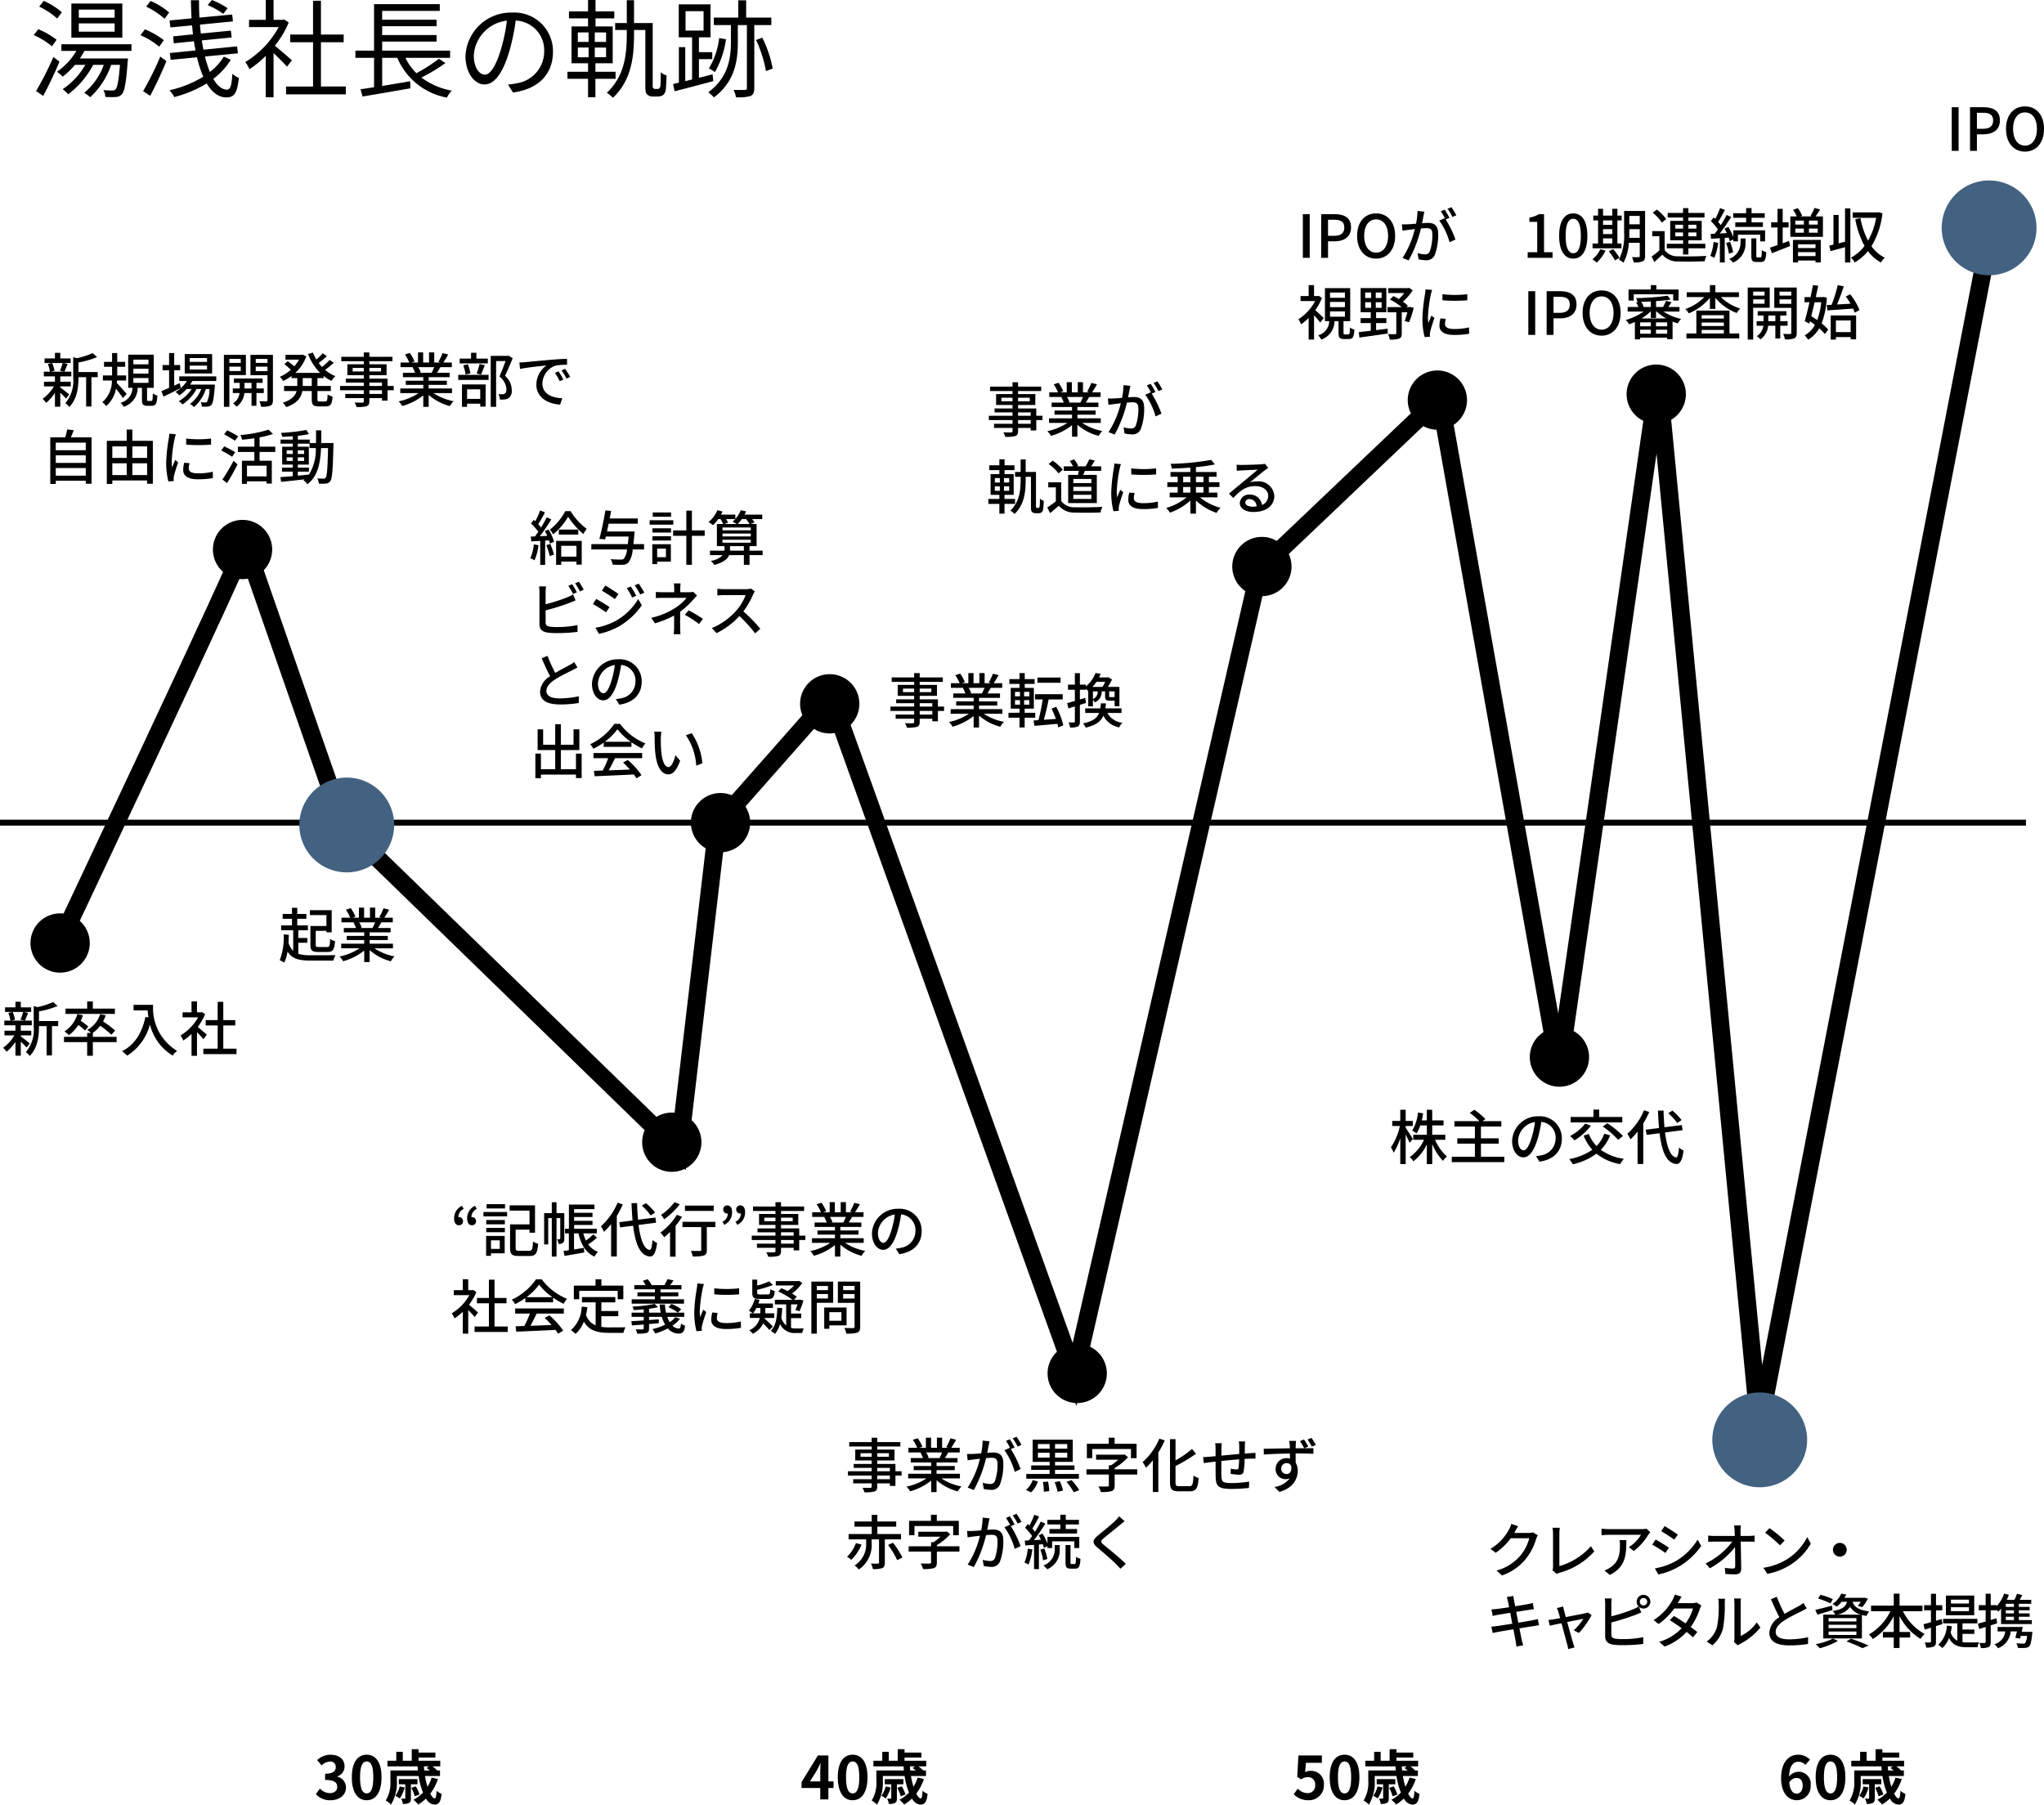 <svg xmlns="http://www.w3.org/2000/svg" width="344.893" height="304.543" viewBox="0 0 344.893 304.543">
  <g id="グループ_1503" data-name="グループ 1503" transform="translate(7527.172 -3109.82)">
    <path id="パス_1583" data-name="パス 1583" d="M397.641,312.879H55.79" transform="translate(-7582.962 2935.769)" fill="none" stroke="#000" stroke-miterlimit="10" stroke-width="1"/>
    <path id="パス_1618" data-name="パス 1618" d="M5.53,4.22,4.37,3.84a4.433,4.433,0,0,1-.37.9A8.487,8.487,0,0,1,.86,8.05l.88.66A10.443,10.443,0,0,0,4.28,6.26H7.4A7.509,7.509,0,0,1,5.88,9.21a8.012,8.012,0,0,1-4.01,2.5l.93.83a9.011,9.011,0,0,0,4-2.77,9.9,9.9,0,0,0,1.76-3.4,3.422,3.422,0,0,1,.28-.61l-.82-.5a2.349,2.349,0,0,1-.75.1H4.87c.05-.08.1-.17.14-.25C5.12,4.91,5.33,4.52,5.53,4.22Zm5.77,7.43.74.63a2.074,2.074,0,0,1,.5-.21,12,12,0,0,0,5.83-3.59L17.8,7.6a11.1,11.1,0,0,1-5.32,3.36V5.49a6.531,6.531,0,0,1,.08-1H11.32a5.918,5.918,0,0,1,.09,1.01v5.59A1.1,1.1,0,0,1,11.3,11.65ZM27.82,5.24l-.63-.59a5.146,5.146,0,0,1-.83.07H20.77a8.961,8.961,0,0,1-1.18-.09V5.74c.43-.03.78-.06,1.18-.06h5.48a6.122,6.122,0,0,1-2.04,2.07l.83.67a9.9,9.9,0,0,0,2.45-2.76C27.57,5.54,27.73,5.35,27.82,5.24ZM23.78,6.57H22.64a4.443,4.443,0,0,1,.06.8c0,1.66-.23,2.92-1.66,3.84a3.8,3.8,0,0,1-.96.49l.92.75C23.63,11.1,23.78,9.18,23.78,6.57Zm6.46-2.36-.57.86c.62.35,1.69,1.06,2.2,1.43l.59-.86C31.99,5.3,30.86,4.56,30.24,4.21Zm-1.65,7.13.59,1.03a11.717,11.717,0,0,0,3.32-1.24,11.9,11.9,0,0,0,3.91-3.58L35.8,6.49a10.285,10.285,0,0,1-3.83,3.71A10.982,10.982,0,0,1,28.59,11.34Zm.13-4.86-.57.86a25.027,25.027,0,0,1,2.23,1.4l.58-.89C30.49,7.52,29.35,6.81,28.72,6.48ZM43.1,4.09H41.96a7.7,7.7,0,0,1,.09.91c.01.24.02.54.03.87H38.59a7.847,7.847,0,0,1-1-.07V6.86q.5-.03,1.02-.03h3.05a12.194,12.194,0,0,1-4.51,3.68l.72.82a13.853,13.853,0,0,0,4.25-3.58c.02,1.22.03,2.47.03,3.22,0,.27-.1.4-.37.4a10.172,10.172,0,0,1-1.37-.11l.08,1.03c.53.03,1.11.06,1.66.06.67,0,1.01-.32,1.01-.9-.01-1.29-.05-3.14-.08-4.62h1.46c.25,0,.61.01.88.02V5.8a8.047,8.047,0,0,1-.93.07H43.06c0-.34-.01-.63-.01-.87A5.555,5.555,0,0,1,43.1,4.09Zm4.83.46-.73.78a21.689,21.689,0,0,1,2.5,2.12l.79-.81A20.984,20.984,0,0,0,47.93,4.55ZM46.9,11.24l.67,1.03a11.026,11.026,0,0,0,3.83-1.49,10.225,10.225,0,0,0,3.51-3.62L54.3,6.07a9.521,9.521,0,0,1-3.47,3.77A10.391,10.391,0,0,1,46.9,11.24Zm12.9-4.2A1.16,1.16,0,1,0,60.96,8.2,1.161,1.161,0,0,0,59.8,7.04ZM3.8,16.9c.03.14.1.5.2,1-.91.14-1.74.26-2.11.3-.31.03-.59.05-.87.07l.21,1.1c.32-.08.56-.13.86-.18.35-.06,1.18-.2,2.1-.35.11.58.23,1.22.35,1.84-1.08.17-2.1.33-2.59.4-.28.04-.7.09-.95.1l.23,1.07c.22-.06.52-.12.93-.19.47-.09,1.48-.26,2.57-.44.17.93.32,1.68.36,1.93.06.3.09.62.14.98l1.15-.21c-.1-.3-.19-.65-.26-.94-.06-.27-.2-1.02-.38-1.92.93-.15,1.81-.29,2.33-.37.38-.06.74-.13.97-.15l-.21-1.05c-.23.07-.56.14-.94.22-.48.09-1.37.24-2.34.4-.12-.62-.24-1.26-.35-1.83.9-.14,1.74-.27,2.18-.34.28-.04.62-.09.8-.11l-.19-1.05c-.2.06-.51.13-.82.19-.39.08-1.24.22-2.15.37-.1-.52-.17-.9-.19-1.02-.05-.22-.08-.53-.11-.72l-1.12.18A5.7,5.7,0,0,1,3.8,16.9Zm9.32.88-1.07.26a2.745,2.745,0,0,1,.26.64c.06.21.17.59.3,1.06-.55.1-.97.18-1.11.2-.32.05-.58.09-.87.11l.24.96c.28-.06,1.07-.23,1.97-.41.37,1.4.82,3.08.96,3.57a4.814,4.814,0,0,1,.16.79l1.08-.27c-.07-.19-.18-.56-.24-.74-.15-.47-.61-2.14-1-3.55,1.26-.26,2.48-.5,2.72-.55a9.461,9.461,0,0,1-1.61,1.95l.87.44a14.486,14.486,0,0,0,2.14-3.01l-.64-.45a2.171,2.171,0,0,1-.43.14c-.36.08-1.93.38-3.28.64-.13-.47-.24-.86-.3-1.09C13.21,18.22,13.15,17.98,13.12,17.78Zm12.93-.81a.625.625,0,1,1,1.25,0,.625.625,0,0,1-1.25,0Zm-.53,0a1.167,1.167,0,0,0,.33.81,5.3,5.3,0,0,1-.95.48,27.46,27.46,0,0,1-3.65,1.17V17.34a9.074,9.074,0,0,1,.06-.92H20.14a5.968,5.968,0,0,1,.07.92v5.47c0,.84.46,1.24,1.27,1.39a10.9,10.9,0,0,0,1.64.1,29.286,29.286,0,0,0,3.51-.2V22.95a16.7,16.7,0,0,1-3.45.33,8.623,8.623,0,0,1-1.25-.07c-.47-.1-.68-.22-.68-.7V20.47a38.655,38.655,0,0,0,4.01-1.26c.32-.12.72-.3,1.05-.43l-.42-.97a1.165,1.165,0,0,0,.79.31,1.155,1.155,0,1,0-1.16-1.15Zm7.58-.85-1.14-.36a4.684,4.684,0,0,1-.38.9,9.17,9.17,0,0,1-3.2,3.41l.85.66a11.325,11.325,0,0,0,2.64-2.62h3.16a8.2,8.2,0,0,1-1.25,2.52c-.67-.46-1.37-.91-1.97-1.26l-.69.71c.58.37,1.3.86,1.99,1.36a8.5,8.5,0,0,1-3.78,2.3l.91.8a9.525,9.525,0,0,0,3.71-2.47c.41.33.79.64,1.07.9l.74-.88c-.31-.25-.7-.55-1.12-.85a11.45,11.45,0,0,0,1.53-3.02,5.032,5.032,0,0,1,.27-.62l-.81-.5a2.328,2.328,0,0,1-.75.11H32.47c.04-.07.07-.13.11-.2C32.69,16.81,32.9,16.42,33.1,16.12Zm8.85,7.66.66.55a3.108,3.108,0,0,1,.38-.25,10.522,10.522,0,0,0,3.41-2.76l-.61-.86a7.035,7.035,0,0,1-2.72,2.3V17.23a6.023,6.023,0,0,1,.05-.8H41.96a7.329,7.329,0,0,1,.06.8v5.92A2.884,2.884,0,0,1,41.95,23.78Zm-4.61-.09.96.64a5.618,5.618,0,0,0,1.78-2.8,21.908,21.908,0,0,0,.31-4.27,7.486,7.486,0,0,1,.05-.8H39.28a3.116,3.116,0,0,1,.08.81,17.339,17.339,0,0,1-.29,3.99A4.629,4.629,0,0,1,37.34,23.69Zm11.83-7.55-.99.41c.47,1.07.97,2.2,1.43,3.04a3.277,3.277,0,0,0-1.7,2.6c0,1.6,1.42,2.15,3.35,2.15a19.091,19.091,0,0,0,3.18-.24l.01-1.14a14.9,14.9,0,0,1-3.23.36c-1.49,0-2.24-.46-2.24-1.24,0-.73.56-1.36,1.44-1.94.95-.62,2.28-1.24,2.94-1.58.32-.16.6-.31.86-.47l-.55-.91a5.545,5.545,0,0,1-.8.53c-.52.29-1.51.78-2.39,1.31A23.365,23.365,0,0,1,49.17,16.14Zm10.14,3.01a3.269,3.269,0,0,0,2.23-1.31,2.961,2.961,0,0,0,1.83,1.31ZM62.6,20.3H57.91v-.56H62.6Zm0,1.13H57.91v-.57H62.6Zm0,1.15H57.91V22H62.6Zm-1.58-5.6c-.23.82-.8,1.3-2.41,1.56a2.415,2.415,0,0,1,.41.61H57.01v4.02h6.52V19.2c.23.06.49.12.77.17a2.607,2.607,0,0,1,.47-.76c-2.03-.27-2.59-.91-2.81-1.63h1.38a4.8,4.8,0,0,1-.5.68l.73.23a6.32,6.32,0,0,0,.97-1.45l-.62-.16-.14.03H60.57a5.328,5.328,0,0,0,.31-.57l-.84-.13a4.164,4.164,0,0,1-1.48,1.75,2.7,2.7,0,0,1,.7.45,4.786,4.786,0,0,0,.85-.83Zm-2.39-.44a12.331,12.331,0,0,0-2.09-.74l-.41.63a13.819,13.819,0,0,1,2.09.82Zm-.15,1.1c-1.03.27-2.09.55-2.82.7l.37.82c.74-.23,1.67-.5,2.54-.79Zm.16,5.55a10.933,10.933,0,0,1-2.91.94,6.534,6.534,0,0,1,.7.69,13.247,13.247,0,0,0,3.06-1.24Zm2.28.49a20.212,20.212,0,0,1,2.68,1.13l1.07-.44a31.589,31.589,0,0,0-2.99-1.16Zm12.83-5.11v-.94H69.88V15.61H68.9v2.02H65.07v.94h3.27a9.287,9.287,0,0,1-3.62,3.93,5.37,5.37,0,0,1,.66.77,10.159,10.159,0,0,0,3.52-3.86v2.66H67.07v.94H68.9v1.77h.98V23.01h1.79v-.94H69.88V19.4a9.706,9.706,0,0,0,3.54,3.84,4.22,4.22,0,0,1,.7-.82,8.885,8.885,0,0,1-3.67-3.85Zm7.84-1.3H78.55v-.65h3.04Zm0,1.29H78.55V17.9h3.04Zm.89-2.63H77.7v3.32h4.78Zm-5.36,4.81-.13-.84-.96.28V18.42h1.06v-.86H76.03V15.63h-.85v1.93H74.02v.86h1.16v2.01c-.47.13-.91.25-1.26.34l.21.9,1.05-.32v2.32c0,.14-.05.18-.17.18s-.48,0-.88-.01a2.968,2.968,0,0,1,.25.86,2.833,2.833,0,0,0,1.3-.18c.26-.14.35-.39.35-.85V21.08ZM80.5,22.4h2v-.74h-2V20.62h2.51v-.76H77.23v.76h2.4v2.92a2.264,2.264,0,0,1-1.12-1.38,10.357,10.357,0,0,0,.19-1.05l-.84-.1a4.6,4.6,0,0,1-1.45,3.22,4.317,4.317,0,0,1,.69.56,4.34,4.34,0,0,0,1.13-1.71c.65,1.32,1.69,1.57,3.08,1.57h1.72a2.907,2.907,0,0,1,.26-.82c-.38.01-1.67.01-1.95.01a5.747,5.747,0,0,1-.84-.05Zm8.68-4.56H87.81v-.52h1.37Zm0,1.1H87.81v-.53h1.37Zm0,1.13H87.81v-.56h1.37Zm-2.96-.31-.96.3V18.41h1v-.07a3.146,3.146,0,0,1,.27.3,5.726,5.726,0,0,0,.48-.5v2.6H92.2v-.67H90.01v-.56h1.82v-.57H90.01v-.53h1.82v-.57H90.01v-.52H92.1v-.66H90.15c.15-.26.3-.54.44-.82l-.9-.21a8.29,8.29,0,0,1-.42,1.03h-1.3a9.111,9.111,0,0,0,.35-.86l-.8-.2a5.48,5.48,0,0,1-1.26,2.11v-.16h-1V15.62h-.85v1.93H83.25v.86h1.16v1.9c-.49.14-.94.27-1.3.36l.21.9,1.09-.34v2.53c0,.14-.05.17-.18.17-.11.01-.48.01-.88,0a2.969,2.969,0,0,1,.25.86,2.983,2.983,0,0,0,1.3-.17c.27-.15.36-.4.36-.86v-2.8c.36-.11.73-.23,1.09-.35Zm4.27,2.3c.06-.28.12-.56.18-.83H86.43v.75h1.29a2.545,2.545,0,0,1-1.83,2.17,3.111,3.111,0,0,1,.6.67,3.332,3.332,0,0,0,2.14-2.84h1.06c-.09.39-.19.78-.27,1.09l.79.12c.04-.13.08-.29.12-.45h1.06a2.493,2.493,0,0,1-.33,1.22.479.479,0,0,1-.34.08c-.19,0-.67-.01-1.14-.05a1.683,1.683,0,0,1,.26.77,9.7,9.7,0,0,0,1.22,0,.988.988,0,0,0,.69-.25c.24-.25.38-.83.51-2.11.02-.12.04-.34.04-.34Z" transform="translate(-7276.533 3363.154)"/>
    <path id="パス_1582" data-name="パス 1582" d="M-5904.55,2012.343s33.207-70.15,32.8-70.679c-.121-.15,16.555,47.575,16.555,47.575l56.675,55.069,6.482-55.069,19.152-21.687,41.115,114.454,31.178-135.813,30.464-28.982,20.122,113.331,16.729-116.559,17.021,176.9,39.192-202.565" transform="translate(-1614.081 1259.776)" fill="none" stroke="#000" stroke-width="3"/>
    <path id="パス_1619" data-name="パス 1619" d="M5,0A5,5,0,1,1,0,5,5,5,0,0,1,5,0Z" transform="translate(-7522.028 3263.962)"/>
    <path id="パス_1620" data-name="パス 1620" d="M5,0A5,5,0,1,1,0,5,5,5,0,0,1,5,0Z" transform="translate(-7418.817 3297.58)"/>
    <path id="パス_1621" data-name="パス 1621" d="M5,0A5,5,0,1,1,0,5,5,5,0,0,1,5,0Z" transform="translate(-7410.595 3243.648)"/>
    <path id="パス_1622" data-name="パス 1622" d="M5,0A5,5,0,1,1,0,5,5,5,0,0,1,5,0Z" transform="translate(-7392.169 3223.593)"/>
    <path id="パス_1623" data-name="パス 1623" d="M5,0A5,5,0,1,1,0,5,5,5,0,0,1,5,0Z" transform="translate(-7350.41 3336.596)"/>
    <path id="パス_1624" data-name="パス 1624" d="M5,0A5,5,0,1,1,0,5,5,5,0,0,1,5,0Z" transform="translate(-7289.637 3172.34)"/>
    <path id="パス_1625" data-name="パス 1625" d="M5,0A5,5,0,1,1,0,5,5,5,0,0,1,5,0Z" transform="translate(-7269.041 3283.214)"/>
    <path id="パス_1626" data-name="パス 1626" d="M5,0A5,5,0,1,1,0,5,5,5,0,0,1,5,0Z" transform="translate(-7252.707 3171.34)"/>
    <path id="パス_1627" data-name="パス 1627" d="M5,0A5,5,0,1,1,0,5,5,5,0,0,1,5,0Z" transform="translate(-7319.246 3200.426)"/>
    <path id="パス_1628" data-name="パス 1628" d="M5,0A5,5,0,1,1,0,5,5,5,0,0,1,5,0Z" transform="translate(-7491.246 3197.556)"/>
    <path id="パス_1629" data-name="パス 1629" d="M8,0A8,8,0,1,1,0,8,8,8,0,0,1,8,0Z" transform="translate(-7476.662 3241.042)" fill="#436281"/>
    <path id="パス_1630" data-name="パス 1630" d="M8,0A8,8,0,1,1,0,8,8,8,0,0,1,8,0Z" transform="translate(-7238.246 3344.809)" fill="#436281"/>
    <path id="パス_1631" data-name="パス 1631" d="M8,0A8,8,0,1,1,0,8,8,8,0,0,1,8,0Z" transform="translate(-7199.541 3140.272)" fill="#436281"/>
    <path id="パス_1632" data-name="パス 1632" d="M3.68,5.39A9.63,9.63,0,0,1,3.23,6.7l.69.15H1.72L2.3,6.7a4.626,4.626,0,0,0-.4-1.31ZM4.79,10.7c-.23-.19-1.15-.94-1.51-1.19V9.34H5.05V8.55H3.28V7.64H5.14V6.85H3.97c.17-.34.36-.83.55-1.3l-.7-.16H5.03V4.62H3.28V3.67h-.9v.95H.63v.77H1.86l-.68.17a4.793,4.793,0,0,1,.35,1.29H.5v.79H2.38v.91H.53v.79H2.2a6.833,6.833,0,0,1-1.91,2.1,3.832,3.832,0,0,1,.6.67,7.523,7.523,0,0,0,1.49-1.68v2.34h.9V10.4c.37.35.77.75.97.99Zm4.8-3.78H6.35V5.3a15.24,15.24,0,0,0,3.14-.91l-.75-.67a13.208,13.208,0,0,1-2.66.86L5.46,4.4V7.86a5.891,5.891,0,0,1-1.33,4.32,2.241,2.241,0,0,1,.66.64c1.38-1.39,1.56-3.47,1.56-4.95V7.78H7.64v4.95h.9V7.78H9.59Zm9.57-2.09H15.44V3.61h-.96V4.83H10.83v.89h8.33ZM14.68,7.86a12.315,12.315,0,0,0-1.29-.97,7.553,7.553,0,0,0,.38-.93l-.94-.21a5.228,5.228,0,0,1-2.18,2.93,5.89,5.89,0,0,1,.75.62A6.415,6.415,0,0,0,13,7.59a11.24,11.24,0,0,1,1.12.93Zm4.77,1.73H15.44V8.93h-.01a5.721,5.721,0,0,0,1.25-1.21,17.507,17.507,0,0,1,1.88,1.51l.65-.69a17.837,17.837,0,0,0-2.05-1.55,5.726,5.726,0,0,0,.45-1.04l-.94-.18A4.58,4.58,0,0,1,14.5,8.42a4.5,4.5,0,0,1,.62.51h-.64v.66H10.57v.89h3.91v2.3h.96v-2.3h4.01Zm2.86-5.4v.94h2.38a11.05,11.05,0,0,0,.13,1.19l-.51-.09c-.58,2.71-1.79,4.68-3.94,5.79a7.112,7.112,0,0,1,.86.75A8.819,8.819,0,0,0,25.07,7.5a8.484,8.484,0,0,0,3.83,5.25,4.7,4.7,0,0,1,.75-.79,8.408,8.408,0,0,1-4.04-7.77ZM34.67,9.23c-.23-.21-1.06-.93-1.53-1.31a9.241,9.241,0,0,0,1.24-2.15l-.52-.35-.16.03h-.69V3.61h-.92V5.45H30.58V6.3H33.2a8.241,8.241,0,0,1-2.97,3.06,4.391,4.391,0,0,1,.46.86,8.811,8.811,0,0,0,1.4-1.12v3.69h.92V8.81c.41.41.86.89,1.09,1.18Zm2.78,2.36V7.67h2.02v-.9H37.45V3.69H36.5V6.77H34.48v.9H36.5v3.92H34.08v.92h5.6v-.92Z" transform="translate(-7526.944 3275.204)"/>
    <path id="パス_1633" data-name="パス 1633" d="M3.68,5.39A9.63,9.63,0,0,1,3.23,6.7l.69.15H1.72L2.3,6.7a4.626,4.626,0,0,0-.4-1.31ZM4.79,10.7c-.23-.19-1.15-.94-1.51-1.19V9.34H5.05V8.55H3.28V7.64H5.14V6.85H3.97c.17-.34.36-.83.55-1.3l-.7-.16H5.03V4.62H3.28V3.67h-.9v.95H.63v.77H1.86l-.68.17a4.793,4.793,0,0,1,.35,1.29H.5v.79H2.38v.91H.53v.79H2.2a6.833,6.833,0,0,1-1.91,2.1,3.832,3.832,0,0,1,.6.67,7.523,7.523,0,0,0,1.49-1.68v2.34h.9V10.4c.37.35.77.75.97.99Zm4.8-3.78H6.35V5.3a15.24,15.24,0,0,0,3.14-.91l-.75-.67a13.208,13.208,0,0,1-2.66.86L5.46,4.4V7.86a5.891,5.891,0,0,1-1.33,4.32,2.241,2.241,0,0,1,.66.64c1.38-1.39,1.56-3.47,1.56-4.95V7.78H7.64v4.95h.9V7.78H9.59Zm4.89,3.7c-.24-.3-1.25-1.45-1.66-1.85.01-.14.03-.29.04-.43H14.4V7.49H12.89V6.03h1.34V5.2H12.89V3.71h-.87V5.2H10.66v.83h1.36V7.49H10.47v.85h1.52A4.713,4.713,0,0,1,10.37,12a3.308,3.308,0,0,1,.64.66,4.937,4.937,0,0,0,1.66-2.93,17.927,17.927,0,0,1,1.17,1.57Zm1.13-2.69h2.55v.81H15.61Zm0-1.57h2.55v.82H15.61Zm0-1.54h2.55v.79H15.61Zm2.53,6.97c-.19,0-.22-.03-.22-.28V9.58h1.13V3.98H14.74v5.6h.72a2.618,2.618,0,0,1-2.01,2.51,2.459,2.459,0,0,1,.52.69,3.358,3.358,0,0,0,2.37-3.2h.72v1.94c0,.82.16,1.09.93,1.09h.74c.64,0,.86-.35.93-1.73a2.109,2.109,0,0,1-.76-.35c-.03,1.12-.07,1.26-.25,1.26Zm9.9-6.59H25.12V4.55h2.92Zm0,1.29H25.12V5.83h2.92Zm.86-2.61H24.28V7.16H28.9ZM23.42,8.79c-.31.14-.62.28-.92.42V6.61h1.01V5.73H22.5V3.71h-.86V5.73h-1.1v.88h1.1V9.59c-.49.21-.94.4-1.3.54l.36.93c.84-.4,1.92-.94,2.92-1.45Zm6.18-.36V7.64H23.35v.79h1.28a5.368,5.368,0,0,1-1.89,1.84,5.039,5.039,0,0,1,.63.58A6.79,6.79,0,0,0,24.6,9.78h.84a6.472,6.472,0,0,1-2.16,2.05,2.58,2.58,0,0,1,.62.56,7.685,7.685,0,0,0,2.38-2.61h.79a5.8,5.8,0,0,1-1.9,2.52,2.985,2.985,0,0,1,.67.52,6.911,6.911,0,0,0,2.01-3.04h.6a5.21,5.21,0,0,1-.4,2.15c-.08.1-.16.11-.31.11a6.683,6.683,0,0,1-.78-.04,1.837,1.837,0,0,1,.21.75,7.873,7.873,0,0,0,1-.01.87.87,0,0,0,.6-.28c.27-.3.42-1.08.58-3.08.01-.12.02-.35.02-.35H25.19a4.6,4.6,0,0,0,.37-.6ZM33.73,4.7v.67H31.81V4.7ZM31.81,6.74V6.01h1.92v.73Zm2.79.68V4.01H30.89v8.78h.92V7.42Zm-.24,2.27V8.74h1.19v.95Zm3.26.77V9.69H36.38V8.74h1.04V8H32.57v.74h.99v.95H32.39v.77h1.14a2.422,2.422,0,0,1-1.1,1.75,3.166,3.166,0,0,1,.6.55,3.222,3.222,0,0,0,1.31-2.3h1.21v2.15h.83V10.46Zm-1.36-3.7V6.01h1.98v.75ZM38.24,4.7v.67H36.26V4.7Zm.92-.69H35.37V7.44h2.87v4.2c0,.15-.05.2-.2.21s-.67,0-1.18-.01a3,3,0,0,1,.3.92,3.936,3.936,0,0,0,1.57-.17c.33-.16.43-.43.43-.94Zm6.55,5.25H44.19V7.94h1.52Zm2-1.32V7.58a6.335,6.335,0,0,0,1.34.82,3.574,3.574,0,0,1,.64-.8,6.261,6.261,0,0,1-1.73-1.05,14.738,14.738,0,0,0,1.46-1.2l-.69-.48a10.813,10.813,0,0,1-1.29,1.19c-.19-.21-.38-.43-.55-.66a15.812,15.812,0,0,0,1.37-1.17l-.7-.49a9.8,9.8,0,0,1-1.07,1.07,7.591,7.591,0,0,1-.58-1.18l-.82.24a8.987,8.987,0,0,0,2.03,3.19H42.93a6.891,6.891,0,0,0,1.86-2.79l-.61-.29-.17.03H41.28v.81h2.28a6.333,6.333,0,0,1-.8,1.14,8.777,8.777,0,0,0-1.1-.87l-.58.49a10.507,10.507,0,0,1,1.1.96,6.864,6.864,0,0,1-1.86,1.18,3.135,3.135,0,0,1,.56.7,7.908,7.908,0,0,0,1.42-.84v.36h.97V9.26H41.04v.86h2.12c-.21.75-.8,1.47-2.34,1.98a3.153,3.153,0,0,1,.59.73c1.89-.65,2.52-1.65,2.71-2.71h1.59v1.37c0,.95.23,1.22,1.17,1.22H48.1c.78,0,1.04-.37,1.12-1.66a2.554,2.554,0,0,1-.83-.36c-.04.99-.09,1.19-.38,1.19h-.97c-.32,0-.37-.05-.37-.39V10.12h2.26V9.26H46.67V7.94Zm9.85,2.67H55.43V9.99h2.13ZM55.43,8.69h2.13v.57H55.43ZM52.61,6.82v-.6h1.88v.6Zm4.79-.6v.6H55.43v-.6Zm2.14,3.04H58.5V8.03H55.43V7.44h2.91V5.6H55.43V5.09h3.9V4.34h-3.9V3.61h-.94v.73H50.7v.75h3.79V5.6H51.72V7.44h2.77v.59H51.46v.66h3.03v.57h-4v.73h4v.62H51.37v.7h3.12v.53c0,.17-.06.22-.24.23-.16.01-.76.01-1.31-.01a2.873,2.873,0,0,1,.32.75,5.889,5.889,0,0,0,1.7-.13c.34-.13.47-.34.47-.85v-.52h2.13v.43h.94V9.99h1.04Zm6.83-3.17a9.331,9.331,0,0,1-.44.95H63.82l.29-.06a4.207,4.207,0,0,0-.43-.89Zm3.01,4.38V9.69H65.44V9.08h3.07v-.7H65.44v-.6h3.54V7.04H66.86c.17-.28.37-.61.56-.95h1.93V5.31H67.91a15.647,15.647,0,0,0,.83-1.36l-.96-.24a8.716,8.716,0,0,1-.7,1.48l.38.12H66.38V3.6H65.5V5.31h-.99V3.6h-.87V5.31h-1.1l.51-.19a6.951,6.951,0,0,0-.8-1.43l-.81.27a7.5,7.5,0,0,1,.73,1.35H60.69v.78h2.27l-.24.04a4.954,4.954,0,0,1,.42.91H61.09v.74h3.44v.6H61.58v.7h2.95v.61H60.65v.78h3.09a9.7,9.7,0,0,1-3.37,1.39,4.173,4.173,0,0,1,.61.79,9.933,9.933,0,0,0,3.55-1.8v1.94h.91V10.78a8.92,8.92,0,0,0,3.58,1.88,4.176,4.176,0,0,1,.62-.83,9.184,9.184,0,0,1-3.39-1.36Zm6.04-5.82H73.49V3.66h-.9v.99H70.67v.81h4.75Zm-1.15,2.7c.2-.41.42-1.03.64-1.59l-.88-.2a11.909,11.909,0,0,1-.5,1.6Zm-1.79-.21a6.17,6.17,0,0,0-.44-1.53l-.77.17a6.521,6.521,0,0,1,.39,1.55Zm1.66,2.69v1.61H71.92V9.83Zm-3.08,2.96h.86v-.54h2.22v.5h.91V9.01H71.06Zm-.63-4.55h5.12V7.39H70.43Zm8.5-4.09-.15.04H75.91v8.6h.91V5.06h1.59c-.28.78-.67,1.83-1.03,2.61a2.925,2.925,0,0,1,1.18,2.14c0,.36-.07.62-.27.74a.817.817,0,0,1-.4.11,5.543,5.543,0,0,1-.68-.02,2.225,2.225,0,0,1,.25.92,7.177,7.177,0,0,0,.82-.02,1.577,1.577,0,0,0,.67-.24,1.547,1.547,0,0,0,.51-1.38,3.211,3.211,0,0,0-1.14-2.37c.43-.87.91-2.02,1.3-2.97ZM80.75,5.3l.1,1.09c1.12-.24,3.45-.48,4.46-.58a4.011,4.011,0,0,0-1.7,3.25c0,2.2,2.05,3.25,4.01,3.35l.36-1.07c-1.65-.07-3.35-.68-3.35-2.5a3.316,3.316,0,0,1,2.21-3.01,9.637,9.637,0,0,1,1.95-.14V4.68c-.69.02-1.69.08-2.76.17-1.84.16-3.62.33-4.35.4C81.48,5.27,81.13,5.29,80.75,5.3Zm6.6,1.5-.6.26a9.456,9.456,0,0,1,.8,1.4l.62-.28A13.961,13.961,0,0,0,87.35,6.8Zm1.11-.43-.6.27a9.384,9.384,0,0,1,.84,1.38l.61-.29A14.445,14.445,0,0,0,88.46,6.37ZM2.52,24.4V23.11H7.58V24.4Zm5.06-3.43v1.28H2.52V20.97Zm0-2.14v1.28H2.52V18.83Zm-2.52-.89c.17-.36.33-.79.49-1.21L4.44,16.6a10.871,10.871,0,0,1-.33,1.34H1.59V25.8h.93v-.54H7.58v.5h.98V17.94ZM15.44,24.3V22.31h2.49V24.3Zm-3.38-1.99h2.43V24.3H12.06Zm2.43-2.85V21.4H12.06V19.46Zm3.44,0V21.4H15.44V19.46Zm-2.49-.94v-1.9h-.95v1.9H11.13V25.8h.93v-.59h5.87v.55h.97V18.52Zm9.08-.38.01,1.02a25.486,25.486,0,0,0,4.19,0V18.14A18.428,18.428,0,0,1,24.52,18.14Zm.57,4.16-.9-.08a5.065,5.065,0,0,0-.17,1.23c0,.97.78,1.56,2.48,1.56a13.72,13.72,0,0,0,2.53-.2l-.02-1.07a10.738,10.738,0,0,1-2.49.27c-1.21,0-1.56-.37-1.56-.82A3.474,3.474,0,0,1,25.09,22.3Zm-2.31-4.88-1.11-.1a7.269,7.269,0,0,1-.09.83,28.858,28.858,0,0,0-.43,3.99,12.707,12.707,0,0,0,.37,3.23l.91-.06c-.01-.12-.02-.27-.02-.37a1.955,1.955,0,0,1,.05-.46c.1-.5.45-1.57.71-2.33l-.5-.4c-.16.37-.36.86-.53,1.27a9.868,9.868,0,0,1-.06-1.07,23.982,23.982,0,0,1,.49-3.77A7.171,7.171,0,0,1,22.78,17.42Zm10.52.34a20.829,20.829,0,0,0-1.86-1.01l-.52.66c.59.33,1.42.81,1.83,1.1Zm-.51,2.68c-.42-.27-1.27-.71-1.84-.99l-.51.69c.6.31,1.43.79,1.84,1.07Zm-1.37,5.22c.59-.93,1.26-2.13,1.77-3.16l-.67-.62a29.657,29.657,0,0,1-1.88,3.16Zm6.67-1.14H34.78v-1.8h3.31Zm1.47-4.12v-.89H36.91V17.94a13.361,13.361,0,0,0,2.25-.58l-.73-.72a22.782,22.782,0,0,1-4.75.91,3.284,3.284,0,0,1,.27.78c.66-.05,1.38-.13,2.08-.24v1.42H33.25v.89h2.78v1.48h-2.1v3.9h.85v-.42h3.31v.37h.88V21.88H36.91V20.4Zm3.8,3.32h1.88v-.68H43.36v-.51h1.86V19.52H43.36V19h1.98v.75H46.4a8.075,8.075,0,0,1-1.15,4.46c-.63.07-1.27.13-1.89.19Zm-1.88-1.8v-.61h1.03v.61Zm2.95-.61v.61H43.36v-.61Zm-1.07-.57v-.61h1.07v.61Zm-1.88-.61h1.03v.61H41.48Zm5.83-1.24c.01-.68.02-1.4.02-2.14h-.89c0,.75,0,1.46-.01,2.14H45.38v-.58H43.36v-.64c.69-.07,1.35-.17,1.88-.28l-.44-.7a31.107,31.107,0,0,1-4.29.49,2.768,2.768,0,0,1,.22.67c.56-.02,1.17-.05,1.78-.1v.56H40.45V19h2.06v.52H40.72v3.01h1.79v.51H40.69v.68h1.82v.76c-.79.07-1.51.13-2.09.17l.12.79c1.07-.1,2.51-.25,3.95-.42a2.2,2.2,0,0,1-.18.14,3.127,3.127,0,0,1,.67.69c1.72-1.32,2.17-3.44,2.3-6.1h1.18c-.08,3.44-.18,4.71-.4,4.99a.379.379,0,0,1-.36.16c-.18,0-.59,0-1.05-.04a2.459,2.459,0,0,1,.26.88,7,7,0,0,0,1.23-.01.883.883,0,0,0,.71-.43c.32-.43.41-1.85.52-5.98,0-.11.01-.43.01-.43Z" transform="translate(-7520.28 3165.691)"/>
    <path id="パス_1634" data-name="パス 1634" d="M8.15,6.7H5.45V9.86c0,.97.3,1.23,1.3,1.23h1.6c.89,0,1.15-.39,1.26-1.83a2.682,2.682,0,0,1-.83-.36c-.04,1.16-.11,1.35-.51,1.35H6.86c-.44,0-.51-.05-.51-.39V7.52h1.8v.25h.89V4.04H5.36v.82H8.15ZM3.41,9.54H4.93V8.73H3.41V7.42H5.03V6.6H3.23V5.49H4.77V4.67H3.23V3.63H2.34V4.67H.77v.82H2.34V6.6H.51v.82H2.55v3.49a3.19,3.19,0,0,1-.8-1.39c.03-.43.05-.87.06-1.33L.94,8.12a10.459,10.459,0,0,1-.67,4.35,7.156,7.156,0,0,1,.78.42,7.087,7.087,0,0,0,.54-1.88c.75,1.24,1.93,1.53,3.92,1.53H9.33a3.155,3.155,0,0,1,.36-.92c-.73.03-3.58.03-4.19.02a6.594,6.594,0,0,1-2.09-.24ZM16.37,6.09a9.331,9.331,0,0,1-.44.95H13.82l.29-.06a4.207,4.207,0,0,0-.43-.89Zm3.01,4.38V9.69H15.44V9.08h3.07v-.7H15.44v-.6h3.54V7.04H16.86c.17-.28.37-.61.56-.95h1.93V5.31H17.91a15.646,15.646,0,0,0,.83-1.36l-.96-.24a8.716,8.716,0,0,1-.7,1.48l.38.12H16.38V3.6H15.5V5.31h-.99V3.6h-.87V5.31h-1.1l.51-.19a6.951,6.951,0,0,0-.8-1.43l-.81.27a7.5,7.5,0,0,1,.73,1.35H10.69v.78h2.27l-.24.04a4.954,4.954,0,0,1,.42.91H11.09v.74h3.44v.6H11.58v.7h2.95v.61H10.65v.78h3.09a9.7,9.7,0,0,1-3.37,1.39,4.173,4.173,0,0,1,.61.79,9.933,9.933,0,0,0,3.55-1.8v1.94h.91V10.78a8.92,8.92,0,0,0,3.58,1.88,4.176,4.176,0,0,1,.62-.83,9.184,9.184,0,0,1-3.39-1.36Z" transform="translate(-7480.246 3259.385)"/>
    <path id="パス_1635" data-name="パス 1635" d="M1.45,7.5a.654.654,0,0,0,.68-.71.645.645,0,0,0-.68-.66.34.34,0,0,0-.1.01,1.539,1.539,0,0,1,.9-1.4l-.29-.52A2.274,2.274,0,0,0,.63,6.34C.63,7.08.92,7.5,1.45,7.5Zm2.19,0a.662.662,0,0,0,.69-.71.648.648,0,0,0-.69-.66.277.277,0,0,0-.09.01,1.539,1.539,0,0,1,.9-1.4l-.3-.52A2.281,2.281,0,0,0,2.83,6.34C2.83,7.08,3.12,7.5,3.64,7.5ZM9.22,3.94H6.11v.73H9.22Zm-.89,6.11v1.44H6.85V10.05Zm.83-.75H6.03v3.36h.82v-.42H9.16ZM6.05,8.68H9.19V7.95H6.05Zm0-1.34H9.19V6.62H6.05ZM5.58,6H9.57V5.26H5.58Zm6.04,5.81c-.51,0-.61-.08-.61-.48V8.24h2.34v.52h.93V4.14H10v.89h3.35V7.35H10.07v3.98c0,1.08.35,1.36,1.45,1.36h1.84c1.05,0,1.32-.46,1.45-2.07a2.712,2.712,0,0,1-.87-.38c-.07,1.32-.14,1.57-.64,1.57Zm7.6-6.35H17.91V3.62h-.8V5.46H15.82v5.28h.69V6.29h.6v6.5h.8V6.29h.63V9.75c0,.08-.02.1-.08.11s-.24,0-.46-.01a2.391,2.391,0,0,1,.24.79,1.166,1.166,0,0,0,.75-.16.832.832,0,0,0,.23-.71Zm4.9,3.58a10.593,10.593,0,0,1-1.25,1.04,6.9,6.9,0,0,1-.45-1.21h2.29V8.1H20.88V7.45h3.1v-.7h-3.1V6.11h3.1V5.4h-3.1V4.78h3.43V4.01H20V8.1h-.66v.77h.65v2.85c-.34.05-.64.09-.91.13l.19.82c.93-.15,2.15-.37,3.32-.58l-.06-.78c-.56.1-1.13.19-1.67.28V8.87h.75c.43,1.87,1.21,3.25,2.7,3.92a3.489,3.489,0,0,1,.6-.8,3.5,3.5,0,0,1-1.65-1.27A13.369,13.369,0,0,0,24.74,9.6ZM34.54,5.36a9.581,9.581,0,0,0-1.55-1.6l-.69.44a9.572,9.572,0,0,1,1.5,1.65ZM28.21,3.7a10.984,10.984,0,0,1-2.82,3.98,5.413,5.413,0,0,1,.53.93,10.15,10.15,0,0,0,1.2-1.31v5.47h.96V5.93a14.9,14.9,0,0,0,1.01-1.94Zm6.5,3.37-.12-.87-2.93.37c-.08-.86-.13-1.81-.16-2.81h-.94q.06,1.575.18,2.94l-2.24.28.14.88,2.19-.28c.38,3.07,1.16,5.05,2.83,5.19.53.03.99-.46,1.22-2.27a2.853,2.853,0,0,1-.77-.51c-.09,1.13-.24,1.68-.49,1.67-.95-.11-1.55-1.76-1.87-4.21Zm9.72-2.88H39.58v.89h4.85ZM37.82,3.6a9.049,9.049,0,0,1-2.28,2.15,4.252,4.252,0,0,1,.53.75,13.2,13.2,0,0,0,2.64-2.53Zm.39,2.14a10.614,10.614,0,0,1-2.77,3,5.155,5.155,0,0,1,.64.79,13.235,13.235,0,0,0,.99-.9v4.18H38V7.6a13.494,13.494,0,0,0,1.09-1.53Zm6.5,1.18H39.16v.89h3.16v3.84c0,.14-.06.19-.25.19s-.85.01-1.49-.01a3.731,3.731,0,0,1,.3.93,6.249,6.249,0,0,0,1.89-.15c.38-.15.5-.42.5-.95V7.81h1.44Zm1.5.51A2.305,2.305,0,0,0,47.53,5.3c0-.73-.29-1.15-.82-1.15a.652.652,0,0,0-.67.71.635.635,0,0,0,.67.65.41.41,0,0,0,.11-.01,1.563,1.563,0,0,1-.91,1.41Zm2.2,0A2.305,2.305,0,0,0,49.73,5.3c0-.73-.29-1.15-.82-1.15a.659.659,0,0,0-.68.71.643.643,0,0,0,.68.65.41.41,0,0,0,.11-.01,1.563,1.563,0,0,1-.91,1.41Zm9.51,3.18H55.79V9.99h2.13ZM55.79,8.69h2.13v.57H55.79ZM52.97,6.82v-.6h1.88v.6Zm4.79-.6v.6H55.79v-.6ZM59.9,9.26H58.86V8.03H55.79V7.44H58.7V5.6H55.79V5.09h3.9V4.34h-3.9V3.61h-.94v.73H51.06v.75h3.79V5.6H52.08V7.44h2.77v.59H51.82v.66h3.03v.57h-4v.73h4v.62H51.73v.7h3.12v.53c0,.17-.06.22-.24.23-.16.01-.76.01-1.31-.01a2.873,2.873,0,0,1,.32.75,5.889,5.889,0,0,0,1.7-.13c.34-.13.47-.34.47-.85v-.52h2.13v.43h.94V9.99H59.9Zm6.83-3.17a9.331,9.331,0,0,1-.44.95H64.18l.29-.06a4.207,4.207,0,0,0-.43-.89Zm3.01,4.38V9.69H65.8V9.08h3.07v-.7H65.8v-.6h3.54V7.04H67.22c.17-.28.37-.61.56-.95h1.93V5.31H68.27a15.647,15.647,0,0,0,.83-1.36l-.96-.24a8.716,8.716,0,0,1-.7,1.48l.38.12H66.74V3.6h-.88V5.31h-.99V3.6H64V5.31H62.9l.51-.19a6.951,6.951,0,0,0-.8-1.43l-.81.27a7.5,7.5,0,0,1,.73,1.35H61.05v.78h2.27l-.24.04a4.954,4.954,0,0,1,.42.91H61.45v.74h3.44v.6H61.94v.7h2.95v.61H61.01v.78H64.1a9.7,9.7,0,0,1-3.37,1.39,4.173,4.173,0,0,1,.61.79,9.933,9.933,0,0,0,3.55-1.8v1.94h.91V10.78a8.92,8.92,0,0,0,3.58,1.88,4.176,4.176,0,0,1,.62-.83,9.184,9.184,0,0,1-3.39-1.36Zm9.78-1.98A3.7,3.7,0,0,0,75.6,4.72a4.335,4.335,0,0,0-4.47,4.16c0,1.67.91,2.77,1.9,2.77s1.82-1.13,2.42-3.17a19.912,19.912,0,0,0,.6-2.81,2.659,2.659,0,0,1,2.42,2.79,2.876,2.876,0,0,1-2.42,2.84,6.181,6.181,0,0,1-.89.14l.59.94C78.18,12.03,79.52,10.59,79.52,8.49Zm-7.38.29a3.343,3.343,0,0,1,2.85-3.09,15.92,15.92,0,0,1-.55,2.58c-.46,1.54-.93,2.19-1.38,2.19C72.63,10.46,72.14,9.93,72.14,8.78ZM4.67,22.23c-.23-.21-1.06-.93-1.53-1.31a9.241,9.241,0,0,0,1.24-2.15l-.52-.35-.16.03H3.01V16.61H2.09v1.84H.58v.85H3.2A8.241,8.241,0,0,1,.23,22.36a4.391,4.391,0,0,1,.46.86,8.811,8.811,0,0,0,1.4-1.12v3.69h.92V21.81c.41.41.86.89,1.09,1.18Zm2.78,2.36V20.67H9.47v-.9H7.45V16.69H6.5v3.08H4.48v.9H6.5v3.92H4.08v.92h5.6v-.92Zm5.39-4.95a9.711,9.711,0,0,0,2.13-2.12,10.014,10.014,0,0,0,2.25,2.12Zm-.19.86h4.68v-.78a12.548,12.548,0,0,0,1.77,1.04,4.527,4.527,0,0,1,.59-.84,10.053,10.053,0,0,1-4.28-3.3h-.96a10.113,10.113,0,0,1-4.09,3.44,3.388,3.388,0,0,1,.55.76,12.306,12.306,0,0,0,1.74-1.04Zm-1.72,1.91h2.48a17.028,17.028,0,0,1-.93,2.09L11,24.55l.12.91c1.7-.07,4.24-.18,6.62-.3a6.825,6.825,0,0,1,.44.65l.85-.53a12.725,12.725,0,0,0-2.32-2.57l-.8.43a14.578,14.578,0,0,1,1.16,1.19c-1.22.05-2.46.1-3.57.14.36-.64.73-1.39,1.06-2.06h4.58v-.87H10.93Zm10.81-3.84h6.49v1.42h.95v-2.3h-3.7V16.62h-.99v1.07H20.83v2.3h.91Zm3.73,4.28h2.86v-.87H25.47V20.51h2.36v-.89H22.2v.89h2.31v3.88a2.862,2.862,0,0,1-1.63-1.76,12.229,12.229,0,0,0,.24-1.31l-.96-.09a5.505,5.505,0,0,1-1.82,3.97,5.03,5.03,0,0,1,.77.64,5.09,5.09,0,0,0,1.41-2.08c.91,1.57,2.35,1.9,4.31,1.9h2.38a2.8,2.8,0,0,1,.35-.94c-.57.02-2.25.02-2.68.02a10.449,10.449,0,0,1-1.41-.09ZM39.42,20H35.46v-.51h3v-.67h-3v-.51h3.53v-.7H37.08c.18-.23.37-.51.57-.8l-1.01-.22a9.06,9.06,0,0,1-.53,1.02H33.89l.05-.02a3.52,3.52,0,0,0-.66-.98l-.81.27a4.173,4.173,0,0,1,.48.73H31.03v.7h3.48v.51H31.56v.67h2.95V20H30.59v.73h8.83Zm-1.47,3.01a3.858,3.858,0,0,1-.94.84,4.294,4.294,0,0,1-.41-.89h2.86v-.71H38.41l.53-.58a6.178,6.178,0,0,0-1.64-.88l-.52.54a7.27,7.27,0,0,1,1.61.92h-2a7.424,7.424,0,0,1-.18-1.38h-.9a9.8,9.8,0,0,0,.18,1.38H33.52V21.6c.55-.08,1.07-.16,1.51-.27l-.55-.56a23.517,23.517,0,0,1-3.76.46,2.221,2.221,0,0,1,.2.58c.54-.02,1.12-.06,1.7-.12v.56H30.58v.71h2.04v.6c-.79.06-1.51.1-2.08.13l.08.72,2-.16v.65c0,.14-.04.18-.2.18-.13.01-.66.01-1.16-.02a4.019,4.019,0,0,1,.27.73,5.517,5.517,0,0,0,1.56-.12c.33-.1.43-.3.43-.75v-.75c.54-.04,1.1-.09,1.65-.14v-.65l-1.65.12v-.54h2.15a5.9,5.9,0,0,0,.57,1.32,9.774,9.774,0,0,1-2.15.75,4.051,4.051,0,0,1,.48.74,12.656,12.656,0,0,0,2.13-.86,2.372,2.372,0,0,0,1.78.87c.7,0,.99-.26,1.13-1.34a2.026,2.026,0,0,1-.7-.36c-.05.64-.12.85-.38.85a1.491,1.491,0,0,1-1.06-.49,5.264,5.264,0,0,0,1.27-1.16Zm6.57-4.87.01,1.02a25.487,25.487,0,0,0,4.19,0V18.14A18.428,18.428,0,0,1,44.52,18.14Zm.57,4.16-.9-.08a5.065,5.065,0,0,0-.17,1.23c0,.97.78,1.56,2.48,1.56a13.72,13.72,0,0,0,2.53-.2l-.02-1.07a10.738,10.738,0,0,1-2.49.27c-1.21,0-1.56-.37-1.56-.82A3.474,3.474,0,0,1,45.09,22.3Zm-2.31-4.88-1.11-.1a7.269,7.269,0,0,1-.09.83,28.858,28.858,0,0,0-.43,3.99,12.707,12.707,0,0,0,.37,3.23l.91-.06c-.01-.12-.02-.27-.02-.37a1.955,1.955,0,0,1,.05-.46c.1-.5.45-1.57.71-2.33l-.5-.4c-.16.37-.36.86-.53,1.27a9.867,9.867,0,0,1-.06-1.07,23.982,23.982,0,0,1,.49-3.77A7.172,7.172,0,0,1,42.78,17.42Zm10.87,2.52c.75,0,.98-.27,1.09-1.33a3.029,3.029,0,0,1-.76-.31c-.04.77-.1.88-.41.88H52.26c-.41,0-.49-.04-.49-.31v-.48a15.972,15.972,0,0,0,2.63-.81l-.6-.61a11.775,11.775,0,0,1-2.03.71v-1h-.83v2.2c0,.83.23,1.06,1.23,1.06Zm-2.58,2.42a4.625,4.625,0,0,0,.57-.9h.66v.9Zm2,.78h1.58v-.78H53.14v-.9h1.28v-.75H51.97c.07-.2.13-.4.19-.61l-.8-.17a5.129,5.129,0,0,1-.99,1.98,3.978,3.978,0,0,1,.65.45h-.49v.78h1.68a3,3,0,0,1-1.79,2.08,3.058,3.058,0,0,1,.6.59,3.805,3.805,0,0,0,1.76-1.73,14.094,14.094,0,0,1,1.05,1.11l.58-.6a12.5,12.5,0,0,0-1.37-1.3Zm4.41.03H59.2V22.4H57.48V20.85h1.09a7.176,7.176,0,0,1-.35.95l.68.21a12.109,12.109,0,0,0,.67-1.81L59,20.05l-.14.03h-.89l.48-.52a7.083,7.083,0,0,0-.81-.54,7.525,7.525,0,0,0,1.74-1.78l-.56-.36-.17.05H54.91v.73h3.1a6.783,6.783,0,0,1-1.11.95c-.36-.19-.72-.35-1.05-.49l-.53.56a13.915,13.915,0,0,1,2.41,1.4H54.75v.77h1.91v3.56a2.692,2.692,0,0,1-.82-1.29,15.667,15.667,0,0,0,.14-1.65l-.82-.03c-.05,1.69-.25,3.05-1.1,3.88a4.975,4.975,0,0,1,.71.51,4.281,4.281,0,0,0,.85-1.66,2.686,2.686,0,0,0,2.71,1.51h1.04a3.017,3.017,0,0,1,.25-.77c-.27.01-1.03.01-1.23.01a3.434,3.434,0,0,1-.91-.1Zm6.23-5.42v.7H61.83v-.7Zm-1.88,2.11v-.75h1.88v.75Zm2.76.73V17.01H60.91v8.78h.92v-5.2Zm1.39,1.58v1.45H63.94V22.17Zm.87,2.22v-3H63.08v3.58h.86v-.58Zm-.58-4.52v-.76H68.2v.76Zm1.93-2.13v.71H66.27v-.71Zm.95-.73H65.38V20.6H68.2v4c0,.18-.05.24-.24.25s-.85.01-1.48-.02a3.231,3.231,0,0,1,.32.95,5.746,5.746,0,0,0,1.86-.16c.36-.16.49-.45.49-1.01Z" transform="translate(-7451.176 3309.091)"/>
    <path id="パス_1636" data-name="パス 1636" d="M7.56,10.61H5.43V9.99H7.56ZM5.43,8.69H7.56v.57H5.43ZM2.61,6.82v-.6H4.49v.6Zm4.79-.6v.6H5.43v-.6ZM9.54,9.26H8.5V8.03H5.43V7.44H8.34V5.6H5.43V5.09h3.9V4.34H5.43V3.61H4.49v.73H.7v.75H4.49V5.6H1.72V7.44H4.49v.59H1.46v.66H4.49v.57h-4v.73h4v.62H1.37v.7H4.49v.53c0,.17-.06.22-.24.23-.16.01-.76.01-1.31-.01a2.873,2.873,0,0,1,.32.75,5.889,5.889,0,0,0,1.7-.13c.34-.13.47-.34.47-.85v-.52H7.56v.43H8.5V9.99H9.54Zm6.83-3.17a9.331,9.331,0,0,1-.44.95H13.82l.29-.06a4.207,4.207,0,0,0-.43-.89Zm3.01,4.38V9.69H15.44V9.08h3.07v-.7H15.44v-.6h3.54V7.04H16.86c.17-.28.37-.61.56-.95h1.93V5.31H17.91a15.646,15.646,0,0,0,.83-1.36l-.96-.24a8.716,8.716,0,0,1-.7,1.48l.38.12H16.38V3.6H15.5V5.31h-.99V3.6h-.87V5.31h-1.1l.51-.19a6.951,6.951,0,0,0-.8-1.43l-.81.27a7.5,7.5,0,0,1,.73,1.35H10.69v.78h2.27l-.24.04a4.954,4.954,0,0,1,.42.91H11.09v.74h3.44v.6H11.58v.7h2.95v.61H10.65v.78h3.09a9.7,9.7,0,0,1-3.37,1.39,4.173,4.173,0,0,1,.61.79,9.933,9.933,0,0,0,3.55-1.8v1.94h.91V10.78a8.92,8.92,0,0,0,3.58,1.88,4.176,4.176,0,0,1,.62-.83,9.184,9.184,0,0,1-3.39-1.36Zm5-6.26-1.17-.12a11.227,11.227,0,0,1-.24,2.15c-.56.05-1.1.09-1.42.1-.34.01-.64.02-.97,0l.1,1.08c.27-.05.74-.11.99-.14.23-.03.64-.08,1.09-.13a15.6,15.6,0,0,1-2.07,4.87l1.03.41a20.88,20.88,0,0,0,2.07-5.38c.37-.04.7-.06.91-.06.63,0,1.02.15,1.02,1.01a8.242,8.242,0,0,1-.44,2.94.8.8,0,0,1-.82.47,5.281,5.281,0,0,1-1.23-.2l.17,1.04a5.531,5.531,0,0,0,1.19.15,1.494,1.494,0,0,0,1.54-.88,9.683,9.683,0,0,0,.57-3.63c0-1.4-.74-1.79-1.7-1.79-.23,0-.6.02-1.01.06.09-.47.18-.95.24-1.26C24.28,4.68,24.33,4.42,24.38,4.21Zm4.56-.76-.65.27a10.1,10.1,0,0,1,.83,1.38l.65-.29A15.517,15.517,0,0,0,28.94,3.45Zm-1.14.42-.65.27a9.061,9.061,0,0,1,.71,1.22c-.01-.02-.03-.04-.04-.06l-.93.41a11.54,11.54,0,0,1,1.74,3.66l.99-.47a17.493,17.493,0,0,0-1.65-3.38l.64-.27A14.649,14.649,0,0,0,27.8,3.87Zm4.74,3.09V6.15h1.98v.81Zm0-2.29h1.98v.79H32.54Zm4.95.79H35.43V4.67h2.06Zm0,1.5H35.43V6.15h2.06Zm1.97,2.76H35.43V9.03h3.28V8.28H35.43v-.6h2.99V3.94H31.65V7.68h2.87v.6H31.41v.75h3.11v.69H30.58v.8h8.88Zm-8.08,3.1a4.425,4.425,0,0,0,1.16-1.84l-.89-.22a3.8,3.8,0,0,1-1.13,1.66Zm2.01-1.74a9.234,9.234,0,0,1,.15,1.64l.91-.1a9.054,9.054,0,0,0-.2-1.61Zm1.98.03a10.1,10.1,0,0,1,.5,1.62l.91-.21a8.084,8.084,0,0,0-.55-1.58Zm1.99-.05a10.661,10.661,0,0,1,1.23,1.74l.93-.34a10.853,10.853,0,0,0-1.3-1.7Zm4.35-5.55h6.53V7.06h.95V4.63H45.48V3.6h-.99V4.63H40.8V7.06h.91ZM49.3,8.93H45.49v-.2a9.6,9.6,0,0,0,2.26-1.85l-.6-.46-.22.05H42.36v.84h3.73a8.192,8.192,0,0,1-1.19.94h-.39v.68H40.73v.89h3.78v1.84c0,.13-.06.18-.25.18s-.87.01-1.5-.01a4.026,4.026,0,0,1,.4.94,6.415,6.415,0,0,0,1.8-.15c.4-.15.53-.42.53-.94V9.82H49.3Zm3.73-5.17a10.864,10.864,0,0,1-2.82,3.95,6.383,6.383,0,0,1,.56.97,10.966,10.966,0,0,0,1.16-1.26v5.35h.93V6.11a14.361,14.361,0,0,0,1.08-2.05Zm3.35,8.02c-.52,0-.62-.1-.62-.67V8.38a24.223,24.223,0,0,0,3.45-2.07l-.67-.81a15.856,15.856,0,0,1-2.78,1.93V3.85h-.93V11.1c0,1.21.33,1.55,1.46,1.55h1.89c1.09,0,1.36-.59,1.48-2.25a2.738,2.738,0,0,1-.87-.4c-.08,1.43-.15,1.78-.67,1.78ZM67.51,4.23H66.44a6.607,6.607,0,0,1,.07.82v1.3c-1,.09-2.09.19-3.01.28.01-.48.01-.9.01-1.18a7.9,7.9,0,0,1,.05-.91H62.45a5.941,5.941,0,0,1,.07.96V6.72c-.42.04-.75.07-.97.09-.42.04-.83.06-1.13.06l.11,1.02c.26-.04.78-.11,1.09-.15.22-.03.53-.06.9-.1,0,.96,0,1.99.01,2.42.04,1.65.3,2.19,2.73,2.19a28.149,28.149,0,0,0,2.89-.17l.03-1.07a18.667,18.667,0,0,1-2.98.25c-1.63,0-1.67-.32-1.7-1.35-.02-.41-.01-1.4,0-2.38.93-.1,2.02-.2,2.99-.28a14.249,14.249,0,0,1-.1,1.45c-.02.22-.12.26-.35.26a5.826,5.826,0,0,1-.96-.13l-.02.87a11.779,11.779,0,0,0,1.4.15c.48,0,.71-.13.81-.61a15.231,15.231,0,0,0,.15-2.06c.37-.02.7-.04.96-.04s.7-.02.87-.01V6.15c-.26.02-.6.05-.86.06-.28.02-.61.04-.95.07.01-.4.01-.83.02-1.26A5.943,5.943,0,0,1,67.51,4.23ZM73.6,8.84a.9.9,0,0,1,.9-.95.815.815,0,0,1,.78.48c.13.95-.25,1.36-.78,1.36A.869.869,0,0,1,73.6,8.84ZM77.44,3.9l-.68.28a10.232,10.232,0,0,1,.71,1.2H76.03c0-.21,0-.38.01-.51s.03-.59.05-.73H74.95a7.076,7.076,0,0,1,.08.74c.01.12.02.29.02.51-1.43.02-3.28.07-4.41.08l.02.97c1.25-.08,2.88-.15,4.4-.17.01.29.01.59.01.86a1.927,1.927,0,0,0-.55-.07,1.8,1.8,0,0,0-1.87,1.79,1.667,1.667,0,0,0,1.68,1.75,1.714,1.714,0,0,0,.7-.14,3.912,3.912,0,0,1-2.57,1.46l.84.83c2.38-.69,3.08-2.25,3.08-3.59a2.463,2.463,0,0,0-.35-1.33c0-.45,0-1.03-.01-1.57,1.45,0,2.4.03,3,.06l.01-.94c-.29-.01-.87,0-1.52,0l.65-.29A12.147,12.147,0,0,0,77.44,3.9Zm1.27-.27-.68.28a8.864,8.864,0,0,1,.72,1.2l.69-.3C79.24,4.44,78.94,3.98,78.71,3.63ZM1.83,21.39A5.881,5.881,0,0,1,.33,23.7a5.665,5.665,0,0,1,.73.51,7.638,7.638,0,0,0,1.72-2.57Zm7.61-.63v-.9H5.45V18.62H8.63v-.88H5.45V16.62H4.5v1.12H1.59v.88H4.5v1.24H.6v.9H3.55v.5a4.19,4.19,0,0,1-1.94,3.9,3.275,3.275,0,0,1,.7.69,4.985,4.985,0,0,0,2.17-4.57v-.52H5.73v3.92c0,.13-.04.16-.19.17s-.66.01-1.17-.01a3.426,3.426,0,0,1,.32.93,4.3,4.3,0,0,0,1.57-.16c.35-.15.45-.42.45-.92V20.76Zm-2.18.94a13.889,13.889,0,0,1,1.53,2.56l.89-.43a14.884,14.884,0,0,0-1.59-2.5Zm4.45-3.19h6.53v1.55h.95V17.63H15.48V16.6h-.99v1.03H10.8v2.43h.91Zm7.59,3.42H15.49v-.2a9.6,9.6,0,0,0,2.26-1.85l-.6-.46-.22.05H12.36v.84h3.73a8.192,8.192,0,0,1-1.19.94h-.39v.68H10.73v.89h3.78v1.84c0,.13-.06.18-.25.18s-.87.01-1.5-.01a4.026,4.026,0,0,1,.4.94,6.415,6.415,0,0,0,1.8-.15c.4-.15.53-.42.53-.94V22.82H19.3Zm5.08-4.72-1.17-.12a11.227,11.227,0,0,1-.24,2.15c-.56.05-1.1.09-1.42.1-.34.01-.64.02-.97,0l.1,1.08c.27-.05.74-.11.99-.14.23-.03.64-.08,1.09-.13a15.6,15.6,0,0,1-2.07,4.87l1.03.41a20.88,20.88,0,0,0,2.07-5.38c.37-.04.7-.06.91-.06.63,0,1.02.15,1.02,1.01a8.242,8.242,0,0,1-.44,2.94.8.8,0,0,1-.82.47,5.281,5.281,0,0,1-1.23-.2l.17,1.04a5.531,5.531,0,0,0,1.19.15,1.494,1.494,0,0,0,1.54-.88,9.683,9.683,0,0,0,.57-3.63c0-1.4-.74-1.79-1.7-1.79-.23,0-.6.02-1.01.06.09-.47.18-.95.24-1.26C24.28,17.68,24.33,17.42,24.38,17.21Zm4.56-.76-.65.27a10.1,10.1,0,0,1,.83,1.38l.65-.29A15.517,15.517,0,0,0,28.94,16.45Zm-1.14.42-.65.27a9.061,9.061,0,0,1,.71,1.22c-.01-.02-.03-.04-.04-.06l-.93.41a11.54,11.54,0,0,1,1.74,3.66l.99-.47a17.493,17.493,0,0,0-1.65-3.38l.64-.27A14.649,14.649,0,0,0,27.8,16.87Zm8.52,2.14H34.49v.77h4.66v-.77H37.24v-.77h2.22v-.77H37.24V16.6h-.92v.87H34.14v.77h2.18Zm-5.49,3.32a7.656,7.656,0,0,1-.56,2.34,4.757,4.757,0,0,1,.68.33,9.119,9.119,0,0,0,.65-2.54Zm2.54-.75a5.545,5.545,0,0,1,.18.61l.6-.28v.31h.79V21.09h3.75v1.13h.83V20.35H34.15v1.14a9.1,9.1,0,0,0-.82-1.7l-.66.28a7.508,7.508,0,0,1,.38.75l-1.18.07c.65-.83,1.37-1.89,1.93-2.78l-.77-.35a18.011,18.011,0,0,1-.99,1.72,6.179,6.179,0,0,0-.44-.54c.36-.55.79-1.35,1.14-2.03l-.82-.3a11.969,11.969,0,0,1-.81,1.82c-.09-.09-.18-.18-.27-.26l-.47.62a9.576,9.576,0,0,1,1.19,1.41c-.18.26-.37.51-.54.73l-.7.04.09.81c.44-.02.94-.06,1.48-.09v4.09h.82V21.63Zm-.43.92a7.1,7.1,0,0,1,.47,1.79l.72-.22a8.238,8.238,0,0,0-.52-1.77Zm2.44-.1a2.888,2.888,0,0,1-1.91,2.77,4.891,4.891,0,0,1,.65.63,3.47,3.47,0,0,0,2.1-3.38v-.69h-.84Zm2.85,2.52c-.17,0-.19-.04-.19-.3v-2.9H37.2v2.9c0,.83.15,1.08.9,1.08h.72c.62,0,.83-.34.9-1.66a2.435,2.435,0,0,1-.75-.34c-.02,1.06-.06,1.22-.24,1.22Zm8.94-7.22-.93-.83a5.856,5.856,0,0,1-.65.75c-.68.67-2.13,1.83-2.9,2.47-.95.79-1.05,1.27-.08,2.08.93.78,2.42,2.06,3.09,2.74.26.26.52.54.76.81l.91-.83c-1.04-1.04-2.86-2.49-3.71-3.19-.59-.51-.59-.64-.02-1.13.71-.6,2.09-1.69,2.76-2.25C46.6,18.16,46.92,17.89,47.17,17.7Z" transform="translate(-7384.581 3348.842)"/>
    <path id="パス_1637" data-name="パス 1637" d="M7.56,10.61H5.43V9.99H7.56ZM5.43,8.69H7.56v.57H5.43ZM2.61,6.82v-.6H4.49v.6Zm4.79-.6v.6H5.43v-.6ZM9.54,9.26H8.5V8.03H5.43V7.44H8.34V5.6H5.43V5.09h3.9V4.34H5.43V3.61H4.49v.73H.7v.75H4.49V5.6H1.72V7.44H4.49v.59H1.46v.66H4.49v.57h-4v.73h4v.62H1.37v.7H4.49v.53c0,.17-.06.22-.24.23-.16.01-.76.01-1.31-.01a2.873,2.873,0,0,1,.32.75,5.889,5.889,0,0,0,1.7-.13c.34-.13.47-.34.47-.85v-.52H7.56v.43H8.5V9.99H9.54Zm6.83-3.17a9.331,9.331,0,0,1-.44.95H13.82l.29-.06a4.207,4.207,0,0,0-.43-.89Zm3.01,4.38V9.69H15.44V9.08h3.07v-.7H15.44v-.6h3.54V7.04H16.86c.17-.28.37-.61.56-.95h1.93V5.31H17.91a15.646,15.646,0,0,0,.83-1.36l-.96-.24a8.716,8.716,0,0,1-.7,1.48l.38.12H16.38V3.6H15.5V5.31h-.99V3.6h-.87V5.31h-1.1l.51-.19a6.951,6.951,0,0,0-.8-1.43l-.81.27a7.5,7.5,0,0,1,.73,1.35H10.69v.78h2.27l-.24.04a4.954,4.954,0,0,1,.42.91H11.09v.74h3.44v.6H11.58v.7h2.95v.61H10.65v.78h3.09a9.7,9.7,0,0,1-3.37,1.39,4.173,4.173,0,0,1,.61.79,9.933,9.933,0,0,0,3.55-1.8v1.94h.91V10.78a8.92,8.92,0,0,0,3.58,1.88,4.176,4.176,0,0,1,.62-.83,9.184,9.184,0,0,1-3.39-1.36ZM29.2,4.35H25.3v.89h3.9ZM21.51,8.17h.84v.76h-.84Zm0-1.4h.84v.76h-.84Zm2.42.76h-.88V6.77h.88Zm0,1.4h-.88V8.17h.88Zm.99,2.2V10.3H23.14V9.61h1.55V6.1H23.15V5.43h1.67V4.62H23.15V3.61h-.88V4.62H20.56v.81h1.71V6.1H20.79V9.61h1.48v.69H20.41v.83h1.86v1.65h.87V11.13Zm4.74,1.3a12.225,12.225,0,0,0-1.2-3.14l-.78.33a15.869,15.869,0,0,1,.73,1.72l-2.04.14c.29-.97.6-2.28.82-3.43h2.37V7.17H24.89v.88h1.29a28.422,28.422,0,0,1-.72,3.5l-.82.05.16.91c1.05-.09,2.48-.22,3.87-.34.05.21.1.42.13.6Zm7.07-7.35a8.69,8.69,0,0,1-.46.86H34.58a6.747,6.747,0,0,0,.68-.86ZM38.32,7.6c-.03.05-.06.06-.17.06H37.6c-.18,0-.2-.02-.2-.18V6.69h.92Zm-3.66-.91h.81a1.357,1.357,0,0,1-.81,1.3Zm-1.29,1.1-.91.27V6.41h1V6.25a2.017,2.017,0,0,1,.35.38l.06-.05V9.22h.79V8.12a1.6,1.6,0,0,1,.32.43,1.961,1.961,0,0,0,1.17-1.86h.56v.79c0,.62.14.78.8.78h.81v.93h.81V5.94H37.18a9.172,9.172,0,0,0,.7-1.25l-.59-.38-.13.03H35.69c.1-.2.19-.41.27-.61l-.87-.14a5.318,5.318,0,0,1-1.63,2.27V5.55h-1V3.62h-.85V5.55H30.45v.86h1.16v1.9c-.49.14-.94.27-1.3.36l.21.9c.33-.11.7-.22,1.09-.34v2.53c0,.14-.05.17-.18.17-.11.01-.48.01-.88,0a2.969,2.969,0,0,1,.25.86,2.983,2.983,0,0,0,1.3-.17c.27-.15.36-.4.36-.86V8.97c.34-.11.69-.22,1.03-.33Zm6.11,2.54V9.56H36.76c.04-.27.07-.55.09-.85H36a6.847,6.847,0,0,1-.1.85H33.36v.77H35.7c-.35.87-1.07,1.43-2.72,1.77a2.311,2.311,0,0,1,.45.71c1.72-.4,2.57-1.05,3-2.02a3.633,3.633,0,0,0,2.67,1.97,2.288,2.288,0,0,1,.54-.77,3.259,3.259,0,0,1-2.54-1.66Z" transform="translate(-7377.416 3219.805)"/>
    <path id="パス_1638" data-name="パス 1638" d="M7.56,10.61H5.43V9.99H7.56ZM5.43,8.69H7.56v.57H5.43ZM2.61,6.82v-.6H4.49v.6Zm4.79-.6v.6H5.43v-.6ZM9.54,9.26H8.5V8.03H5.43V7.44H8.34V5.6H5.43V5.09h3.9V4.34H5.43V3.61H4.49v.73H.7v.75H4.49V5.6H1.72V7.44H4.49v.59H1.46v.66H4.49v.57h-4v.73h4v.62H1.37v.7H4.49v.53c0,.17-.06.22-.24.23-.16.01-.76.01-1.31-.01a2.873,2.873,0,0,1,.32.75,5.889,5.889,0,0,0,1.7-.13c.34-.13.47-.34.47-.85v-.52H7.56v.43H8.5V9.99H9.54Zm6.83-3.17a9.331,9.331,0,0,1-.44.95H13.82l.29-.06a4.207,4.207,0,0,0-.43-.89Zm3.01,4.38V9.69H15.44V9.08h3.07v-.7H15.44v-.6h3.54V7.04H16.86c.17-.28.37-.61.56-.95h1.93V5.31H17.91a15.646,15.646,0,0,0,.83-1.36l-.96-.24a8.716,8.716,0,0,1-.7,1.48l.38.12H16.38V3.6H15.5V5.31h-.99V3.6h-.87V5.31h-1.1l.51-.19a6.951,6.951,0,0,0-.8-1.43l-.81.27a7.5,7.5,0,0,1,.73,1.35H10.69v.78h2.27l-.24.04a4.954,4.954,0,0,1,.42.91H11.09v.74h3.44v.6H11.58v.7h2.95v.61H10.65v.78h3.09a9.7,9.7,0,0,1-3.37,1.39,4.173,4.173,0,0,1,.61.79,9.933,9.933,0,0,0,3.55-1.8v1.94h.91V10.78a8.92,8.92,0,0,0,3.58,1.88,4.176,4.176,0,0,1,.62-.83,9.184,9.184,0,0,1-3.39-1.36Zm5-6.26-1.17-.12a11.227,11.227,0,0,1-.24,2.15c-.56.05-1.1.09-1.42.1-.34.01-.64.02-.97,0l.1,1.08c.27-.05.74-.11.99-.14.23-.03.64-.08,1.09-.13a15.6,15.6,0,0,1-2.07,4.87l1.03.41a20.88,20.88,0,0,0,2.07-5.38c.37-.04.7-.06.91-.06.63,0,1.02.15,1.02,1.01a8.242,8.242,0,0,1-.44,2.94.8.8,0,0,1-.82.47,5.281,5.281,0,0,1-1.23-.2l.17,1.04a5.531,5.531,0,0,0,1.19.15,1.494,1.494,0,0,0,1.54-.88,9.683,9.683,0,0,0,.57-3.63c0-1.4-.74-1.79-1.7-1.79-.23,0-.6.02-1.01.06.09-.47.18-.95.24-1.26C24.28,4.68,24.33,4.42,24.38,4.21Zm4.56-.76-.65.27a10.1,10.1,0,0,1,.83,1.38l.65-.29A15.517,15.517,0,0,0,28.94,3.45Zm-1.14.42-.65.27a9.061,9.061,0,0,1,.71,1.22c-.01-.02-.03-.04-.04-.06l-.93.41a11.54,11.54,0,0,1,1.74,3.66l.99-.47a17.493,17.493,0,0,0-1.65-3.38l.64-.27A14.649,14.649,0,0,0,27.8,3.87ZM1.51,21.17h.84v.76H1.51Zm0-1.4h.84v.76H1.51Zm2.42.76H3.05v-.76h.88Zm0,1.4H3.05v-.76h.88Zm.99,2.2V23.3H3.14v-.69H4.69V19.1H3.15v-.67H4.82v-.81H3.15V16.61H2.27v1.01H.56v.81H2.27v.67H.79v3.51H2.27v.69H.41v.83H2.27v1.65h.87V24.13Zm3.73.68a.229.229,0,0,1-.15-.06.286.286,0,0,1-.05-.17V18.74H6.71V16.63H5.86v2.11H4.92v.82h.94v.35c0,1.87-.14,3.84-1.74,5.35a3.39,3.39,0,0,1,.71.58c1.72-1.65,1.88-3.86,1.88-5.93v-.35H7.6v5.01c0,.59.04.76.18.92a.852.852,0,0,0,.61.22h.47a.985.985,0,0,0,.52-.14.846.846,0,0,0,.28-.54,12.908,12.908,0,0,0,.1-1.41,2.076,2.076,0,0,1-.65-.37c.01.55-.01,1.02-.03,1.22a.671.671,0,0,1-.08.28.211.211,0,0,1-.17.06Zm9.14-4.19H14.75v-.7h3.04Zm0,1.34H14.75v-.71h3.04Zm0,1.34H14.75v-.7h3.04Zm-3.91-4.06V24h4.83V19.24h-2.3c.09-.21.19-.44.28-.68h2.76V17.8H17.76c.19-.28.41-.63.62-.98l-.94-.22a8.566,8.566,0,0,1-.62,1.2H15.34l.22-.09a3.517,3.517,0,0,0-.7-1.09l-.72.28a4.785,4.785,0,0,1,.56.9H13.14v.76h2.54c-.04.22-.09.46-.14.68Zm-.9-.87a7.853,7.853,0,0,0-1.71-1.53l-.69.56a7.513,7.513,0,0,1,1.67,1.58Zm-.27,2.12H10.52v.86H11.8V23.7a15.074,15.074,0,0,1-1.45,1.03l.48.96c.52-.43,1-.83,1.47-1.24a3.425,3.425,0,0,0,2.76,1.15c1.14.05,3.15.03,4.28-.02a4.236,4.236,0,0,1,.31-.95c-1.25.08-3.47.11-4.58.07a2.719,2.719,0,0,1-2.36-1.05Zm11.81-2.35.01,1.02a25.486,25.486,0,0,0,4.19,0V18.14A18.428,18.428,0,0,1,24.52,18.14Zm.57,4.16-.9-.08a5.065,5.065,0,0,0-.17,1.23c0,.97.78,1.56,2.48,1.56a13.72,13.72,0,0,0,2.53-.2l-.02-1.07a10.738,10.738,0,0,1-2.49.27c-1.21,0-1.56-.37-1.56-.82A3.474,3.474,0,0,1,25.09,22.3Zm-2.31-4.88-1.11-.1a7.269,7.269,0,0,1-.09.83,28.858,28.858,0,0,0-.43,3.99,12.707,12.707,0,0,0,.37,3.23l.91-.06c-.01-.12-.02-.27-.02-.37a1.955,1.955,0,0,1,.05-.46c.1-.5.45-1.57.71-2.33l-.5-.4c-.16.37-.36.86-.53,1.27a9.868,9.868,0,0,1-.06-1.07,23.982,23.982,0,0,1,.49-3.77A7.171,7.171,0,0,1,22.78,17.42Zm10.5,3.86H34.5v.95H33.28Zm0-1.73H34.5v.92H33.28Zm3.43,0v.92H35.44v-.92Zm0,2.68H35.44v-.95h1.27Zm2.36.8v-.8H37.62v-.95h1.79v-.81H37.62v-.92h1.3v-.8H35.44v-.82a26.945,26.945,0,0,0,3.2-.46l-.63-.76a43.333,43.333,0,0,1-6.85.66,3.147,3.147,0,0,1,.21.8c.99-.02,2.07-.08,3.13-.16v.74H31.15v.8h1.21v.92H30.61v.81h1.75v.95H31.01v.8h2.85a9.553,9.553,0,0,1-3.44,1.79,4.427,4.427,0,0,1,.64.79,9.9,9.9,0,0,0,3.44-2.05v2.22h.94V23.56a9.529,9.529,0,0,0,3.48,2.09,4.239,4.239,0,0,1,.67-.86,8.971,8.971,0,0,1-3.47-1.76Zm4.69.86a.665.665,0,0,1,.73-.57,1.228,1.228,0,0,1,1.18,1.24,5.329,5.329,0,0,1-.71.04C44.25,24.6,43.76,24.33,43.76,23.89ZM42.3,17.52l.03,1.03c.23-.03.49-.05.74-.06.52-.03,2.25-.11,2.78-.13-.5.44-1.66,1.4-2.22,1.86-.59.49-1.84,1.54-2.62,2.18l.73.74c1.18-1.26,2.12-2.01,3.72-2.01,1.25,0,2.17.68,2.17,1.62a1.624,1.624,0,0,1-1.06,1.57,1.974,1.974,0,0,0-2.08-1.75,1.52,1.52,0,0,0-1.65,1.41c0,.91.92,1.52,2.3,1.52,2.25,0,3.52-1.14,3.52-2.73a2.627,2.627,0,0,0-2.91-2.43,4.143,4.143,0,0,0-1.2.17c.71-.58,1.94-1.62,2.45-2,.21-.16.42-.3.63-.43l-.55-.72a2.982,2.982,0,0,1-.64.09c-.54.05-2.82.11-3.34.11A7.264,7.264,0,0,1,42.3,17.52Z" transform="translate(-7360.815 3170.723)"/>
    <path id="パス_1639" data-name="パス 1639" d="M.97,12H2.13V4.63H.97Zm3.09,0H5.22V9.21H6.33c1.6,0,2.77-.74,2.77-2.35,0-1.66-1.17-2.23-2.81-2.23H4.06ZM5.22,8.28V5.57h.96c1.17,0,1.78.32,1.78,1.29S7.4,8.28,6.22,8.28Zm8.11,3.85c1.89,0,3.21-1.47,3.21-3.84S15.22,4.5,13.33,4.5s-3.2,1.42-3.2,3.79S11.44,12.13,13.33,12.13Zm0-1.01c-1.22,0-2.01-1.11-2.01-2.83s.79-2.78,2.01-2.78,2.02,1.05,2.02,2.78S14.55,11.12,13.33,11.12Zm8.15-6.91-1.17-.12a11.227,11.227,0,0,1-.24,2.15c-.56.05-1.1.09-1.42.1-.34.01-.64.02-.97,0l.1,1.08c.27-.05.74-.11.99-.14.23-.03.64-.08,1.09-.13a15.6,15.6,0,0,1-2.07,4.87l1.03.41a20.88,20.88,0,0,0,2.07-5.38c.37-.04.7-.06.91-.06.63,0,1.02.15,1.02,1.01a8.242,8.242,0,0,1-.44,2.94.8.8,0,0,1-.82.47,5.281,5.281,0,0,1-1.23-.2l.17,1.04a5.531,5.531,0,0,0,1.19.15,1.494,1.494,0,0,0,1.54-.88,9.683,9.683,0,0,0,.57-3.63c0-1.4-.74-1.79-1.7-1.79-.23,0-.6.02-1.01.06.09-.47.18-.95.24-1.26C21.38,4.68,21.43,4.42,21.48,4.21Zm4.56-.76-.65.27a10.1,10.1,0,0,1,.83,1.38l.65-.29A15.518,15.518,0,0,0,26.04,3.45Zm-1.14.42-.65.27a9.061,9.061,0,0,1,.71,1.22c-.01-.02-.03-.04-.04-.06l-.93.41a11.54,11.54,0,0,1,1.74,3.66l.99-.47a17.493,17.493,0,0,0-1.65-3.38l.64-.27A14.648,14.648,0,0,0,24.9,3.87ZM4.49,22.15c-.21-.21-.98-.94-1.42-1.32a9.636,9.636,0,0,0,1.12-2.07l-.52-.34-.16.03H2.86V16.61H1.95v1.84H.58v.84H3.04A7.99,7.99,0,0,1,.22,22.36a4.366,4.366,0,0,1,.45.86,8.75,8.75,0,0,0,1.28-1.07v3.64h.91V21.7a13.485,13.485,0,0,1,1.05,1.22Zm1.07-1.11H8.07v.89H5.56Zm0-1.6H8.07v.88H5.56Zm0-1.58H8.07v.88H5.56Zm2.5,7.06c-.2,0-.23-.04-.23-.28V22.69H8.96V17.11H4.7v5.58h.72a2.522,2.522,0,0,1-1.87,2.38,2.628,2.628,0,0,1,.53.72,3.292,3.292,0,0,0,2.23-3.1h.68v1.95c0,.81.17,1.06.94,1.06h.82c.62,0,.84-.31.92-1.59a2.568,2.568,0,0,1-.75-.34c-.03,1.01-.07,1.15-.26,1.15Zm3.43-5.43h1v.94h-1Zm0-1.64h1v.93h-1Zm2.77.93h-.99v-.93h.99Zm0,1.65h-.99v-.94h.99Zm-.93,2.58h1.73v-.84H13.33v-.99h1.73V17.1H10.72v4.08h1.71v.99H10.72v.84h1.71V24.3c-.77.1-1.47.18-2.02.24l.1.91c1.26-.18,3.08-.42,4.79-.68l-.02-.82c-.65.09-1.31.17-1.95.25Zm5.72-2.73-.15.03h-.43l.22-.24a7.243,7.243,0,0,0-.84-.67,9.387,9.387,0,0,0,1.66-1.92l-.6-.42-.19.05H15.38v.83h2.7a7.915,7.915,0,0,1-.9,1.02c-.31-.19-.63-.36-.93-.51l-.58.57a11.744,11.744,0,0,1,1.97,1.29H15.26v.88h1.48v3.52c0,.13-.05.17-.2.17s-.66.01-1.19-.01a3.239,3.239,0,0,1,.28.92,4.191,4.191,0,0,0,1.6-.17c.34-.14.43-.41.43-.89V21.19h.94a12.8,12.8,0,0,1-.45,1.48l.75.19a16.6,16.6,0,0,0,.78-2.43Zm5.47-2.14.01,1.02a25.486,25.486,0,0,0,4.19,0V18.14A18.428,18.428,0,0,1,24.52,18.14Zm.57,4.16-.9-.08a5.065,5.065,0,0,0-.17,1.23c0,.97.78,1.56,2.48,1.56a13.72,13.72,0,0,0,2.53-.2l-.02-1.07a10.738,10.738,0,0,1-2.49.27c-1.21,0-1.56-.37-1.56-.82A3.474,3.474,0,0,1,25.09,22.3Zm-2.31-4.88-1.11-.1a7.269,7.269,0,0,1-.09.83,28.858,28.858,0,0,0-.43,3.99,12.707,12.707,0,0,0,.37,3.23l.91-.06c-.01-.12-.02-.27-.02-.37a1.955,1.955,0,0,1,.05-.46c.1-.5.45-1.57.71-2.33l-.5-.4c-.16.37-.36.86-.53,1.27a9.868,9.868,0,0,1-.06-1.07,23.982,23.982,0,0,1,.49-3.77A7.171,7.171,0,0,1,22.78,17.42Z" transform="translate(-7308.307 3141.333)"/>
    <path id="パス_1640" data-name="パス 1640" d="M.97,12H2.13V4.63H.97Zm3.09,0H5.22V9.21H6.33c1.6,0,2.77-.74,2.77-2.35,0-1.66-1.17-2.23-2.81-2.23H4.06ZM5.22,8.28V5.57h.96c1.17,0,1.78.32,1.78,1.29S7.4,8.28,6.22,8.28Zm8.11,3.85c1.89,0,3.21-1.47,3.21-3.84S15.22,4.5,13.33,4.5s-3.2,1.42-3.2,3.79S11.44,12.13,13.33,12.13Zm0-1.01c-1.22,0-2.01-1.11-2.01-2.83s.79-2.78,2.01-2.78,2.02,1.05,2.02,2.78S14.55,11.12,13.33,11.12Z" transform="translate(-7198.819 3123.277)"/>
    <path id="パス_1641" data-name="パス 1641" d="M.86,12h4.2v-.95H3.62V4.63H2.75a4.328,4.328,0,0,1-1.6.57v.73H2.47v5.12H.86Zm7.69.13c1.44,0,2.38-1.28,2.38-3.84,0-2.54-.94-3.79-2.38-3.79S6.17,5.74,6.17,8.29,7.11,12.13,8.55,12.13Zm0-.91c-.75,0-1.28-.8-1.28-2.93,0-2.11.53-2.88,1.28-2.88s1.28.77,1.28,2.88C9.83,10.42,9.3,11.22,8.55,11.22Zm5.03-2.5h1.56v.86H13.58Zm1.56-3.04v.75H13.58V5.68ZM13.58,7.16h1.56v.83H13.58Zm3.1,2.42H16V5.68h.72V4.87H16V3.72h-.86V4.87H13.58V3.72h-.84V4.87h-.81v.81h.81v3.9h-.93v.81h4.87Zm-3.56.97a4.939,4.939,0,0,1-1.34,1.7,4.741,4.741,0,0,1,.74.55A6.993,6.993,0,0,0,14,10.79Zm1.44.36a10.347,10.347,0,0,1,1.04,1.52l.75-.45a9.548,9.548,0,0,0-1.08-1.46Zm3.43-2.29c.02-.32.02-.64.02-.93V7.16h1.76V8.62Zm1.78-3.69V6.34H18.01V4.93Zm.9-.84H17.13v3.6a9.27,9.27,0,0,1-.86,4.6,3.268,3.268,0,0,1,.74.54,7.95,7.95,0,0,0,.92-3.37h1.84v2.22c0,.16-.06.2-.21.21-.13,0-.63.01-1.1-.01a3.19,3.19,0,0,1,.27.88,3.473,3.473,0,0,0,1.52-.17c.31-.14.42-.41.42-.9Zm5.1,4.28V7.71h1.31v.66Zm0-1.95h1.31v.65H25.77Zm3.56,0v.65H27.98V6.42Zm0,1.95H27.98V7.71h1.35Zm-2.25,3.07h.9V10.39h2.86V9.63H27.98V9.04h2.24V5.76H27.98V5.19H30.7V4.42H27.98V3.61h-.9v.81h-2.6v.77h2.6v.57H24.91V9.04h2.17v.59H24.34v.76h2.74ZM24.24,5.46a7.434,7.434,0,0,0-1.58-1.6l-.71.52a7.14,7.14,0,0,1,1.54,1.67Zm-.27,2.03H21.88v.86h1.2v2.41a13.789,13.789,0,0,1-1.31,1.02l.46.92c.49-.43.93-.83,1.35-1.24a3.332,3.332,0,0,0,2.71,1.15c1.16.04,3.28.02,4.43-.03a4.05,4.05,0,0,1,.3-.91c-1.27.09-3.59.12-4.72.07a2.661,2.661,0,0,1-2.33-1.05ZM37.72,6.01H35.89v.77h4.66V6.01H38.64V5.24h2.22V4.47H38.64V3.6h-.92v.87H35.54v.77h2.18ZM32.23,9.33a7.656,7.656,0,0,1-.56,2.34,4.757,4.757,0,0,1,.68.33A9.119,9.119,0,0,0,33,9.46Zm2.54-.75a5.546,5.546,0,0,1,.18.61l.6-.28v.31h.79V8.09h3.75V9.22h.83V7.35H35.55V8.49a9.1,9.1,0,0,0-.82-1.7l-.66.28a7.508,7.508,0,0,1,.38.75l-1.18.07c.65-.83,1.37-1.89,1.93-2.78l-.77-.35a18.01,18.01,0,0,1-.99,1.72A6.179,6.179,0,0,0,33,5.94c.36-.55.79-1.35,1.14-2.03l-.82-.3a11.969,11.969,0,0,1-.81,1.82c-.09-.09-.18-.18-.27-.26l-.47.62A9.577,9.577,0,0,1,32.96,7.2c-.18.26-.37.51-.54.73l-.7.04.09.81c.44-.02.94-.06,1.48-.09v4.09h.82V8.63Zm-.43.92a7.1,7.1,0,0,1,.47,1.79l.72-.22a8.237,8.237,0,0,0-.52-1.77Zm2.44-.1a2.888,2.888,0,0,1-1.91,2.77,4.89,4.89,0,0,1,.65.63,3.47,3.47,0,0,0,2.1-3.38V8.73h-.84Zm2.85,2.52c-.17,0-.19-.04-.19-.3V8.72H38.6v2.9c0,.83.15,1.08.9,1.08h.72c.62,0,.83-.34.9-1.66a2.435,2.435,0,0,1-.75-.34c-.02,1.06-.06,1.22-.24,1.22Zm4.26-2.38V6.88h1V6h-1V3.73h-.87V6H41.94v.88h1.08V9.85c-.48.17-.92.32-1.28.43l.33.94c.89-.34,2.02-.79,3.08-1.22l-.19-.85Zm5.54.18v.63H46.48V9.72ZM46.48,11.7v-.66h2.95v.66Zm-.86,1.08h.86v-.33h2.95v.32h.89V8.97h-4.7ZM49.8,6.39H48.32V5.72H49.8Zm0,1.37H48.32v-.7H49.8Zm-3.78-.7h1.44v.7H46.02Zm0-1.34h1.44v.67H46.02Zm3.42-.71c.24-.33.51-.75.77-1.17l-.96-.26a8.474,8.474,0,0,1-.67,1.35l.25.08H46.88l.29-.11a5.352,5.352,0,0,0-.73-1.29l-.79.28a6.87,6.87,0,0,1,.61,1.12H45.18V8.46h5.5V5.01Zm4.97,4.27-1.08.27V4.76h-.87v5c-.26.07-.5.12-.71.17l.21.94c.71-.19,1.59-.43,2.45-.67v2.58h.9V3.66h-.9ZM60.1,4.3l-.17.03H55.71v.92h3.95A11.974,11.974,0,0,1,58.29,9.1a13.2,13.2,0,0,1-1.27-3.79l-.88.16A14.929,14.929,0,0,0,57.7,9.99a6.806,6.806,0,0,1-2.3,1.98,3.309,3.309,0,0,1,.65.8,7.992,7.992,0,0,0,2.22-1.9,6.924,6.924,0,0,0,2.19,1.91,3.657,3.657,0,0,1,.66-.8,6.093,6.093,0,0,1-2.25-1.94,13.536,13.536,0,0,0,1.85-5.56ZM.97,25H2.13V17.63H.97Zm3.09,0H5.22V22.21H6.33c1.6,0,2.77-.74,2.77-2.35,0-1.66-1.17-2.23-2.81-2.23H4.06Zm1.16-3.72V18.57h.96c1.17,0,1.78.32,1.78,1.29s-.56,1.42-1.74,1.42Zm8.11,3.85c1.89,0,3.21-1.47,3.21-3.84s-1.32-3.79-3.21-3.79-3.2,1.42-3.2,3.79S11.44,25.13,13.33,25.13Zm0-1.01c-1.22,0-2.01-1.11-2.01-2.83s.79-2.78,2.01-2.78,2.02,1.05,2.02,2.78S14.55,24.12,13.33,24.12Zm5.42-5.97h6.66v1.06h.91V17.34H22.57v-.73h-.93v.73H17.88v1.87h.87Zm1.31,4.08a8.33,8.33,0,0,0,1.52-1.16h.06v1.07h.88V21.07h.11a8.115,8.115,0,0,0,1.6,1.16Zm2.45,2.57v-.67H24.4v.67Zm-2.67-.67h1.8v.67h-1.8Zm1.8-.58h-1.8v-.66h1.8Zm2.76,0H22.51v-.66H24.4Zm-2.76-3.26H20.43a2.608,2.608,0,0,0-.43-.87c.54-.01,1.09-.03,1.64-.06Zm4.83.78v-.78H24.61c.16-.24.34-.52.52-.8l-.93-.24a7.466,7.466,0,0,1-.49,1.04H22.52V19.3c.91-.06,1.76-.15,2.45-.26l-.5-.65a42.3,42.3,0,0,1-5.31.4,2.362,2.362,0,0,1,.19.64h.3l-.49.1a3.563,3.563,0,0,1,.37.76h-1.8v.78h2.69a10.269,10.269,0,0,1-3.01,1.42,3.9,3.9,0,0,1,.58.72c.31-.11.64-.24.96-.39v2.94h.89v-.29H24.4v.26h.91V22.75a7.7,7.7,0,0,0,.88.31,3.231,3.231,0,0,1,.57-.75,9.046,9.046,0,0,1-2.99-1.24Zm3.75,3.1h3.74v.59H30.22Zm3.74-2.49v.56H30.22v-.56Zm0,1.82H30.22v-.58h3.74Zm.95-2.6H29.32v3.86H27.65v.84h8.91v-.84H34.91Zm1.6-2.28v-.81H32.53v-1.2h-.92v1.2H27.7v.81h2.97a8.316,8.316,0,0,1-3.21,2.02,3.276,3.276,0,0,1,.58.72,8.9,8.9,0,0,0,3.57-2.62v1.88h.92V18.76a8.767,8.767,0,0,0,3.6,2.55,3.6,3.6,0,0,1,.6-.75,8.274,8.274,0,0,1-3.28-1.94Zm4.32-.92v.67H38.91V17.7Zm-1.92,2.04v-.73h1.92v.73Zm2.79.68V17.01H37.99v8.78h.92V20.42Zm-.24,2.27v-.95h1.19v.95Zm3.26.77v-.77H43.48v-.95h1.04V21H39.67v.74h.99v.95H39.49v.77h1.14a2.422,2.422,0,0,1-1.1,1.75,3.166,3.166,0,0,1,.6.55,3.222,3.222,0,0,0,1.31-2.3h1.21v2.15h.83V23.46Zm-1.36-3.7v-.75h1.98v.75Zm1.98-2.06v.67H43.36V17.7Zm.92-.69H42.47v3.43h2.87v4.2c0,.15-.05.2-.2.21s-.67,0-1.18-.01a3,3,0,0,1,.3.92,3.936,3.936,0,0,0,1.57-.17c.33-.16.43-.43.43-.94Zm5.17,3.86c1.17-.09,2.78-.19,4.34-.31a6.434,6.434,0,0,1,.27.69l.81-.44a10.784,10.784,0,0,0-1.57-2.66l-.74.37a11.665,11.665,0,0,1,.8,1.22l-2.28.13c.39-.9.81-2.07,1.14-3.06l-1.02-.21a23.726,23.726,0,0,1-1.04,3.33l-.8.04Zm-1.04-1.38a11.518,11.518,0,0,1-.68,3.02c-.33-.24-.68-.46-1-.66.18-.73.38-1.54.57-2.36Zm.39-.89-.17.03H49.47c.15-.67.29-1.33.41-1.93l-.89-.1c-.11.62-.25,1.32-.4,2.03H47.57v.86h.84c-.27,1.2-.56,2.36-.8,3.2l.77.41.11-.4c.28.19.56.39.84.61a4.343,4.343,0,0,1-1.73,1.77,3.514,3.514,0,0,1,.58.74,5.335,5.335,0,0,0,1.87-1.93,8.627,8.627,0,0,1,.96.98l.56-.75a7.646,7.646,0,0,0-1.11-1.06,14,14,0,0,0,.87-4.35Zm4.58,3.97v1.96H52.87V22.57Zm-3.37,3.22h.88v-.42h2.49v.38h.92V21.72H51.99Z" transform="translate(-7270.261 3141.333)"/>
    <path id="パス_1642" data-name="パス 1642" d="M4.02,8.54c-.18-.3-.94-1.5-1.21-1.87V6.36H4.02V5.5H2.81V3.62H1.9V5.5H.54v.86H1.83A10.023,10.023,0,0,1,.32,9.95a5.268,5.268,0,0,1,.46.92A10.033,10.033,0,0,0,1.9,8.38v4.41h.91V7.82c.25.5.53,1.04.66,1.37Zm5.48.15V7.84H7.29V6.26H9.2V5.41H7.29V3.62H6.38V5.41H5.52c.09-.38.17-.77.23-1.18l-.86-.14a7.462,7.462,0,0,1-.98,3.05,5.485,5.485,0,0,1,.74.47,5.835,5.835,0,0,0,.62-1.35H6.38V7.84H4.09v.85H5.9A7.071,7.071,0,0,1,3.49,11.6a3.572,3.572,0,0,1,.62.72A7.943,7.943,0,0,0,6.38,9.47v3.32h.91V9.4A9.318,9.318,0,0,0,9.1,12.24a3.638,3.638,0,0,1,.68-.73,7.625,7.625,0,0,1-2-2.82Zm6.01,2.86V9.34h3v-.9h-3V6.45h3.44V5.54H15.77l.49-.35a11.141,11.141,0,0,0-1.87-1.57l-.76.53a11.677,11.677,0,0,1,1.61,1.39h-4.2v.91h3.45V8.44H11.52v.9h2.97v2.21h-3.9v.91h8.86v-.91ZM29.16,8.49a3.7,3.7,0,0,0-3.92-3.77,4.335,4.335,0,0,0-4.47,4.16c0,1.67.91,2.77,1.9,2.77s1.82-1.13,2.42-3.17a19.912,19.912,0,0,0,.6-2.81,2.659,2.659,0,0,1,2.42,2.79,2.876,2.876,0,0,1-2.42,2.84,6.18,6.18,0,0,1-.89.14l.59.94C27.82,12.03,29.16,10.59,29.16,8.49Zm-7.38.29a3.343,3.343,0,0,1,2.85-3.09,15.921,15.921,0,0,1-.55,2.58c-.46,1.54-.93,2.19-1.38,2.19C22.27,10.46,21.78,9.93,21.78,8.78ZM39.36,4.83h-3.9V3.59H34.5V4.83H30.64v.92h8.72ZM36.07,6.45a14.973,14.973,0,0,1,2.59,2.24l.82-.64a14.922,14.922,0,0,0-2.65-2.16Zm-2.96-.5a7.685,7.685,0,0,1-2.57,2.1,7.735,7.735,0,0,1,.77.73,10.574,10.574,0,0,0,2.76-2.47Zm3.21,1.71a5.745,5.745,0,0,1-1.3,2.08,6.042,6.042,0,0,1-1.3-2.03l-.89.27a7.958,7.958,0,0,0,1.47,2.39,9.84,9.84,0,0,1-3.89,1.57,5.206,5.206,0,0,1,.59.88,10.643,10.643,0,0,0,4-1.79,8.659,8.659,0,0,0,4.01,1.76,4.447,4.447,0,0,1,.62-.89,8.7,8.7,0,0,1-3.89-1.52,7.431,7.431,0,0,0,1.57-2.44Zm13.04-2.3a9.581,9.581,0,0,0-1.55-1.6l-.69.44a9.572,9.572,0,0,1,1.5,1.65ZM43.03,3.7a10.984,10.984,0,0,1-2.82,3.98,5.413,5.413,0,0,1,.53.93,10.15,10.15,0,0,0,1.2-1.31v5.47h.96V5.93a14.9,14.9,0,0,0,1.01-1.94Zm6.5,3.37-.12-.87-2.93.37c-.08-.86-.13-1.81-.16-2.81h-.94q.06,1.575.18,2.94l-2.24.28.14.88,2.19-.28c.38,3.07,1.16,5.05,2.83,5.19.53.03.99-.46,1.22-2.27a2.853,2.853,0,0,1-.77-.51c-.09,1.13-.24,1.68-.49,1.67-.95-.11-1.55-1.76-1.87-4.21Z" transform="translate(-7292.796 3293.483)"/>
    <path id="パス_1643" data-name="パス 1643" d="M.86,9.33a7.557,7.557,0,0,1-.59,2.34,3.908,3.908,0,0,1,.71.35,9.259,9.259,0,0,0,.67-2.55Zm2.1.14a10.7,10.7,0,0,1,.59,1.83l.71-.24a11.553,11.553,0,0,0-.63-1.81ZM2.72,7.08c.14.25.28.53.41.81-.43.03-.85.05-1.25.06.65-.84,1.37-1.93,1.93-2.84l-.77-.35c-.25.51-.59,1.12-.95,1.71a7.231,7.231,0,0,0-.48-.55c.36-.55.78-1.32,1.13-1.99l-.82-.32A11.531,11.531,0,0,1,1.1,5.42c-.09-.08-.18-.16-.27-.23L.38,5.8A9.433,9.433,0,0,1,1.62,7.2c-.19.28-.39.55-.57.79l-.7.02.08.82c.45-.03.96-.06,1.51-.09V12.8h.83V8.69l.65-.04a3.906,3.906,0,0,1,.16.54l.68-.3a7.752,7.752,0,0,0-.91-2.07ZM8.05,9.57V11.4H5.48V9.57ZM4.62,12.78h.86v-.55H8.05v.51h.89v-4H4.62Zm.46-5.95v.85H8.36V6.83ZM6.17,3.72A9.7,9.7,0,0,1,3.58,6.83a4.964,4.964,0,0,1,.54.81A11.132,11.132,0,0,0,6.65,4.67,13.652,13.652,0,0,0,9.21,7.58a6.147,6.147,0,0,1,.58-.86,10.817,10.817,0,0,1-2.73-3ZM19.46,9.29h-1.8c.06-.5.11-1.06.17-1.71.02-.14.04-.43.04-.43H13.21c.09-.42.18-.86.28-1.31H18.4V4.95H13.66c.09-.43.17-.86.24-1.26l-.97-.1c-.24,1.53-.67,3.59-1.01,4.81l.97.09.12-.48h3.84c-.04.48-.09.9-.13,1.28H10.56v.9h6.02a2.9,2.9,0,0,1-.54,1.57.688.688,0,0,1-.51.13c-.29,0-.99,0-1.72-.07a2.037,2.037,0,0,1,.34.92,13.16,13.16,0,0,0,1.73.03,1.311,1.311,0,0,0,.96-.41,4.14,4.14,0,0,0,.7-2.17h1.92Zm4.56-5.35H20.93v.73h3.09Zm.37,1.32H20.4V6h3.99Zm-1.24,4.79v1.44H21.67V10.05Zm.83-.75H20.85v3.36h.82v-.42h2.31Zm-3.11-.62h3.14V7.95H20.87Zm0-1.34h3.14V6.62H20.87Zm8.82-.37H27.53V3.64h-.94V6.97H24.36v.92h2.23v4.89h.94V7.89h2.16Zm4.28,3.42V9.63H36.3v.76ZM32.69,8.55h4.78v.5H32.69Zm0-1.05h4.78v.49H32.69Zm0-1.02h4.78v.47H32.69Zm2.15-1.42a2.434,2.434,0,0,1-.47.44,5.169,5.169,0,0,1,.72.39H33.01l.63-.23a5.46,5.46,0,0,0-.33-.6Zm1.82,0a5.5,5.5,0,0,1,.6.83h-2a4.864,4.864,0,0,0,.7-.83Zm2.8,5.33h-2.2V9.63h1.19V5.89h-.96l.61-.28a5.626,5.626,0,0,0-.4-.55h1.7V4.31H36.42a5.448,5.448,0,0,0,.25-.55l-.9-.2a4.558,4.558,0,0,1-.91,1.48V4.31H32.44c.09-.18.18-.34.26-.52l-.86-.23a5.477,5.477,0,0,1-1.5,2.01,5.232,5.232,0,0,1,.75.52,6.572,6.572,0,0,0,.88-1.03h.39a5.654,5.654,0,0,1,.44.83H31.75V9.63h1.28v.76H30.58v.75h2.16a3.474,3.474,0,0,1-2.02.97,3.434,3.434,0,0,1,.59.69c1.57-.43,2.25-1.03,2.51-1.66H36.3v1.64h.96V11.14h2.2ZM7.33,16.05l-.65.27a12.027,12.027,0,0,1,.8,1.38l.65-.28A14.4,14.4,0,0,0,7.33,16.05Zm1.13-.42-.64.27a9.316,9.316,0,0,1,.81,1.37l.65-.28A12.279,12.279,0,0,0,8.46,15.63Zm-5.55.79H1.74a5.968,5.968,0,0,1,.07.92v5.47c0,.84.46,1.24,1.27,1.39a10.9,10.9,0,0,0,1.64.1,29.286,29.286,0,0,0,3.51-.2V22.95a16.7,16.7,0,0,1-3.45.33,8.623,8.623,0,0,1-1.25-.07c-.47-.1-.68-.22-.68-.7V20.47a38.655,38.655,0,0,0,4.01-1.26c.32-.12.72-.3,1.05-.43l-.44-1.01a5.523,5.523,0,0,1-.97.49,27.46,27.46,0,0,1-3.65,1.17V17.34A9.074,9.074,0,0,1,2.91,16.42Zm14.31.02-.68.29a8.908,8.908,0,0,1,.9,1.57l.7-.3A14.568,14.568,0,0,0,17.22,16.44Zm1.34-.48-.69.29a9.718,9.718,0,0,1,.94,1.54l.7-.31A14.647,14.647,0,0,0,18.56,15.96Zm-5.64.31-.57.87c.61.35,1.68,1.05,2.19,1.42l.6-.86C14.66,17.36,13.54,16.62,12.92,16.27ZM11.26,23.4l.59,1.03a11.984,11.984,0,0,0,3.32-1.23,12.037,12.037,0,0,0,3.91-3.59l-.61-1.06a10.211,10.211,0,0,1-3.83,3.71A10.982,10.982,0,0,1,11.26,23.4Zm.13-4.86-.56.86a24.828,24.828,0,0,1,2.22,1.4l.58-.89C13.16,19.58,12.02,18.88,11.39,18.54Zm14.24-2.62H24.49a6.074,6.074,0,0,1,.06.9v.59H22.69c-.34,0-.9-.02-1.24-.06v1.04c.31-.02.9-.04,1.26-.04h3.92a7.5,7.5,0,0,1-1.88,1.68,12.256,12.256,0,0,1-4.07,1.69l.61.93a16.2,16.2,0,0,0,3.24-1.31v1.97a10.41,10.41,0,0,1-.07,1.18H25.6c-.02-.31-.05-.81-.05-1.18V20.69a13.451,13.451,0,0,0,2.2-2.03c.18-.2.44-.48.65-.7l-.66-.63a2.956,2.956,0,0,1-.71.08H25.57v-.59A7.982,7.982,0,0,1,25.63,15.92Zm3.1,6.85.66-.87a23.908,23.908,0,0,0-2.41-1.44l-.65.75A17.214,17.214,0,0,1,28.73,22.77Zm9.42-5.5-.65-.48a3.033,3.033,0,0,1-.87.1H32.92a10.7,10.7,0,0,1-1.09-.07v1.13c.16-.01.7-.06,1.09-.06h3.67A8.227,8.227,0,0,1,35,20.53a11.236,11.236,0,0,1-4.11,2.93l.81.85a13.127,13.127,0,0,0,3.85-2.88,22.442,22.442,0,0,1,2.65,2.92l.88-.78a26.58,26.58,0,0,0-2.86-2.93,13.687,13.687,0,0,0,1.64-2.85A3.452,3.452,0,0,1,38.15,17.27ZM3.17,28.14l-.99.41c.47,1.07.97,2.2,1.43,3.04a3.277,3.277,0,0,0-1.7,2.6c0,1.6,1.42,2.15,3.35,2.15a19.091,19.091,0,0,0,3.18-.24l.01-1.14a14.9,14.9,0,0,1-3.23.36c-1.49,0-2.24-.46-2.24-1.24,0-.73.56-1.36,1.44-1.94.95-.62,2.28-1.24,2.94-1.58.32-.16.6-.31.86-.47l-.55-.91a5.545,5.545,0,0,1-.8.53c-.52.29-1.51.78-2.39,1.31A23.364,23.364,0,0,1,3.17,28.14Zm15.89,4.35a3.7,3.7,0,0,0-3.92-3.77,4.335,4.335,0,0,0-4.47,4.16c0,1.67.91,2.77,1.9,2.77s1.82-1.13,2.42-3.17a19.912,19.912,0,0,0,.6-2.81,2.659,2.659,0,0,1,2.42,2.79,2.876,2.876,0,0,1-2.42,2.84,6.18,6.18,0,0,1-.89.14l.59.94C17.72,36.03,19.06,34.59,19.06,32.49Zm-7.38.29a3.343,3.343,0,0,1,2.85-3.09,15.921,15.921,0,0,1-.55,2.58c-.46,1.54-.93,2.19-1.38,2.19C12.17,34.46,11.68,33.93,11.68,32.78ZM7.97,44.64v2.63H5.42V44.04H8.54v-3.5H7.56v2.6H5.42V39.68H4.47v3.46H2.43V40.55H1.5v3.49H4.47v3.23H2.06V44.64H1.12v4.15h.94v-.61H7.97v.59h.96V44.64Zm4.87-2a9.711,9.711,0,0,0,2.13-2.12,10.014,10.014,0,0,0,2.25,2.12Zm-.19.86h4.68v-.78a12.548,12.548,0,0,0,1.77,1.04,4.527,4.527,0,0,1,.59-.84,10.053,10.053,0,0,1-4.28-3.3h-.96a10.113,10.113,0,0,1-4.09,3.44,3.388,3.388,0,0,1,.55.76,12.307,12.307,0,0,0,1.74-1.04Zm-1.72,1.91h2.48a17.028,17.028,0,0,1-.93,2.09L11,47.55l.12.91c1.7-.07,4.24-.18,6.62-.3a6.824,6.824,0,0,1,.44.65l.85-.53a12.725,12.725,0,0,0-2.32-2.57l-.8.43a14.578,14.578,0,0,1,1.16,1.19c-1.22.05-2.46.1-3.57.14.36-.64.73-1.39,1.06-2.06h4.58v-.87H10.93Zm11.46-4.46-1.22-.02a5.116,5.116,0,0,1,.08.94c0,.6.01,1.8.11,2.68.27,2.63,1.2,3.59,2.21,3.59.73,0,1.35-.59,1.98-2.3l-.79-.93c-.23.91-.67,2-1.17,2-.67,0-1.08-1.06-1.23-2.63a22.389,22.389,0,0,1-.07-2.25A8.186,8.186,0,0,1,22.39,40.95Zm5.12.25-.99.33a10.379,10.379,0,0,1,1.75,5.14l1.03-.4A10.892,10.892,0,0,0,27.51,41.2Z" transform="translate(-7437.957 3192.359)"/>
    <path id="パス_1644" data-name="パス 1644" d="M-9.25-3.04-8.1-4.88c.21-.4.41-.81.59-1.21h.04c-.02.44-.05,1.11-.05,1.54v1.51ZM-7.52,0h1.37V-1.92h.87V-3.04h-.87V-7.41H-7.92l-2.76,4.49v1h3.16Zm5.47.14C-.54.14.45-1.18.45-3.73s-.99-3.81-2.5-3.81S-4.56-6.29-4.56-3.73-3.56.14-2.05.14Zm0-1.15c-.64,0-1.12-.64-1.12-2.72S-2.69-6.4-2.05-6.4s1.11.6,1.11,2.67S-1.41-1.01-2.05-1.01ZM3.51-2.19A4.316,4.316,0,0,1,2.79-.61a4.852,4.852,0,0,1,.74.45,6.2,6.2,0,0,0,.83-1.85Zm3-.36v-.87H3.37v.87H4.46V-.24c0,.09-.02.12-.12.12-.07,0-.31,0-.57-.01a3.438,3.438,0,0,1,.29.89A1.935,1.935,0,0,0,5.09.59c.27-.14.32-.38.32-.8V-2.55ZM6.86-.83a6.634,6.634,0,0,0-.63-1.38l-.75.27A6.647,6.647,0,0,1,6.06-.52ZM8.45-5.57l-.38.28c.16.11.35.26.53.41H7.66c-.02-.23-.04-.46-.05-.69Zm.46,1.89a6.538,6.538,0,0,1-.7,1.54,15.091,15.091,0,0,1-.43-1.81h2.54v-.93H9.8l.04-.03a6.519,6.519,0,0,0-.79-.66h1.31v-.95H6.7v-.54H9.54V-7.9H6.7v-.57H5.55v1.95H4.04V-8.03H2.94v1.51H1.45v.95H6.54c.01.23.03.46.05.69H1.95v1.71A5.773,5.773,0,0,1,1.16.19a3.938,3.938,0,0,1,.89.69,7.121,7.121,0,0,0,.99-4.04v-.79H6.71a12.261,12.261,0,0,0,.74,2.8A6.137,6.137,0,0,1,5.85.06a7.55,7.55,0,0,1,.8.8A7.393,7.393,0,0,0,7.96-.15,1.807,1.807,0,0,0,9.34.88c.74,0,1.09-.35,1.25-1.81a3.136,3.136,0,0,1-.85-.52C9.7-.56,9.61-.16,9.42-.16c-.21,0-.47-.3-.74-.81A8.519,8.519,0,0,0,9.97-3.44Z" transform="translate(-7381.246 3413.483)"/>
    <path id="パス_1645" data-name="パス 1645" d="M-7.81-3.62c.64,0,1.06.41,1.06,1.28,0,.91-.46,1.37-1.01,1.37-.62,0-1.12-.52-1.26-1.87A1.447,1.447,0,0,1-7.81-3.62ZM-7.73.14A2.326,2.326,0,0,0-5.41-2.34,2.027,2.027,0,0,0-7.53-4.66a2.131,2.131,0,0,0-1.52.8c.06-1.86.76-2.5,1.61-2.5a1.606,1.606,0,0,1,1.14.54l.78-.88a2.724,2.724,0,0,0-2.01-.84c-1.49,0-2.86,1.18-2.86,3.94C-10.39-.99-9.14.14-7.73.14Zm5.68,0C-.54.14.45-1.18.45-3.73s-.99-3.81-2.5-3.81S-4.56-6.29-4.56-3.73-3.56.14-2.05.14Zm0-1.15c-.64,0-1.12-.64-1.12-2.72S-2.69-6.4-2.05-6.4s1.11.6,1.11,2.67S-1.41-1.01-2.05-1.01ZM3.51-2.19A4.316,4.316,0,0,1,2.79-.61a4.852,4.852,0,0,1,.74.45,6.2,6.2,0,0,0,.83-1.85Zm3-.36v-.87H3.37v.87H4.46V-.24c0,.09-.02.12-.12.12-.07,0-.31,0-.57-.01a3.438,3.438,0,0,1,.29.89A1.935,1.935,0,0,0,5.09.59c.27-.14.32-.38.32-.8V-2.55ZM6.86-.83a6.634,6.634,0,0,0-.63-1.38l-.75.27A6.647,6.647,0,0,1,6.06-.52ZM8.45-5.57l-.38.28c.16.11.35.26.53.41H7.66c-.02-.23-.04-.46-.05-.69Zm.46,1.89a6.538,6.538,0,0,1-.7,1.54,15.091,15.091,0,0,1-.43-1.81h2.54v-.93H9.8l.04-.03a6.519,6.519,0,0,0-.79-.66h1.31v-.95H6.7v-.54H9.54V-7.9H6.7v-.57H5.55v1.95H4.04V-8.03H2.94v1.51H1.45v.95H6.54c.01.23.03.46.05.69H1.95v1.71A5.773,5.773,0,0,1,1.16.19a3.938,3.938,0,0,1,.89.69,7.121,7.121,0,0,0,.99-4.04v-.79H6.71a12.261,12.261,0,0,0,.74,2.8A6.137,6.137,0,0,1,5.85.06a7.55,7.55,0,0,1,.8.8A7.393,7.393,0,0,0,7.96-.15,1.807,1.807,0,0,0,9.34.88c.74,0,1.09-.35,1.25-1.81a3.136,3.136,0,0,1-.85-.52C9.7-.56,9.61-.16,9.42-.16c-.21,0-.47-.3-.74-.81A8.519,8.519,0,0,0,9.97-3.44Z" transform="translate(-7216.246 3413.483)"/>
    <path id="パス_1646" data-name="パス 1646" d="M-8.13.14a2.5,2.5,0,0,0,2.59-2.6A2.149,2.149,0,0,0-7.82-4.81a1.944,1.944,0,0,0-.89.21l.14-1.57h2.69V-7.41H-9.84l-.2,3.6.67.44a1.771,1.771,0,0,1,1.11-.39A1.2,1.2,0,0,1-7.01-2.42,1.243,1.243,0,0,1-8.32-1.06a2.3,2.3,0,0,1-1.63-.75l-.68.94A3.373,3.373,0,0,0-8.13.14Zm6.08,0C-.54.14.45-1.18.45-3.73s-.99-3.81-2.5-3.81S-4.56-6.29-4.56-3.73-3.56.14-2.05.14Zm0-1.15c-.64,0-1.12-.64-1.12-2.72S-2.69-6.4-2.05-6.4s1.11.6,1.11,2.67S-1.41-1.01-2.05-1.01ZM3.51-2.19A4.316,4.316,0,0,1,2.79-.61a4.852,4.852,0,0,1,.74.45,6.2,6.2,0,0,0,.83-1.85Zm3-.36v-.87H3.37v.87H4.46V-.24c0,.09-.02.12-.12.12-.07,0-.31,0-.57-.01a3.438,3.438,0,0,1,.29.89A1.935,1.935,0,0,0,5.09.59c.27-.14.32-.38.32-.8V-2.55ZM6.86-.83a6.634,6.634,0,0,0-.63-1.38l-.75.27A6.647,6.647,0,0,1,6.06-.52ZM8.45-5.57l-.38.28c.16.11.35.26.53.41H7.66c-.02-.23-.04-.46-.05-.69Zm.46,1.89a6.538,6.538,0,0,1-.7,1.54,15.091,15.091,0,0,1-.43-1.81h2.54v-.93H9.8l.04-.03a6.519,6.519,0,0,0-.79-.66h1.31v-.95H6.7v-.54H9.54V-7.9H6.7v-.57H5.55v1.95H4.04V-8.03H2.94v1.51H1.45v.95H6.54c.01.23.03.46.05.69H1.95v1.71A5.773,5.773,0,0,1,1.16.19a3.938,3.938,0,0,1,.89.69,7.121,7.121,0,0,0,.99-4.04v-.79H6.71a12.261,12.261,0,0,0,.74,2.8A6.137,6.137,0,0,1,5.85.06a7.55,7.55,0,0,1,.8.8A7.393,7.393,0,0,0,7.96-.15,1.807,1.807,0,0,0,9.34.88c.74,0,1.09-.35,1.25-1.81a3.136,3.136,0,0,1-.85-.52C9.7-.56,9.61-.16,9.42-.16c-.21,0-.47-.3-.74-.81A8.519,8.519,0,0,0,9.97-3.44Z" transform="translate(-7298.246 3413.483)"/>
    <path id="パス_1647" data-name="パス 1647" d="M-8.15.14c1.41,0,2.6-.79,2.6-2.15A1.851,1.851,0,0,0-7.02-3.83v-.05A1.756,1.756,0,0,0-5.79-5.57c0-1.26-.97-1.97-2.4-1.97a3.283,3.283,0,0,0-2.22.91l.75.9a2.011,2.011,0,0,1,1.4-.65.873.873,0,0,1,.99.92c0,.66-.44,1.13-1.8,1.13v1.05c1.61,0,2.04.46,2.04,1.18,0,.67-.51,1.04-1.26,1.04a2.351,2.351,0,0,1-1.65-.76l-.69.93A3.146,3.146,0,0,0-8.15.14Zm6.1,0C-.54.14.45-1.18.45-3.73s-.99-3.81-2.5-3.81S-4.56-6.29-4.56-3.73-3.56.14-2.05.14Zm0-1.15c-.64,0-1.12-.64-1.12-2.72S-2.69-6.4-2.05-6.4s1.11.6,1.11,2.67S-1.41-1.01-2.05-1.01ZM3.51-2.19A4.316,4.316,0,0,1,2.79-.61a4.852,4.852,0,0,1,.74.45,6.2,6.2,0,0,0,.83-1.85Zm3-.36v-.87H3.37v.87H4.46V-.24c0,.09-.02.12-.12.12-.07,0-.31,0-.57-.01a3.438,3.438,0,0,1,.29.89A1.935,1.935,0,0,0,5.09.59c.27-.14.32-.38.32-.8V-2.55ZM6.86-.83a6.634,6.634,0,0,0-.63-1.38l-.75.27A6.647,6.647,0,0,1,6.06-.52ZM8.45-5.57l-.38.28c.16.11.35.26.53.41H7.66c-.02-.23-.04-.46-.05-.69Zm.46,1.89a6.538,6.538,0,0,1-.7,1.54,15.091,15.091,0,0,1-.43-1.81h2.54v-.93H9.8l.04-.03a6.519,6.519,0,0,0-.79-.66h1.31v-.95H6.7v-.54H9.54V-7.9H6.7v-.57H5.55v1.95H4.04V-8.03H2.94v1.51H1.45v.95H6.54c.01.23.03.46.05.69H1.95v1.71A5.773,5.773,0,0,1,1.16.19a3.938,3.938,0,0,1,.89.69,7.121,7.121,0,0,0,.99-4.04v-.79H6.71a12.261,12.261,0,0,0,.74,2.8A6.137,6.137,0,0,1,5.85.06a7.55,7.55,0,0,1,.8.8A7.393,7.393,0,0,0,7.96-.15,1.807,1.807,0,0,0,9.34.88c.74,0,1.09-.35,1.25-1.81a3.136,3.136,0,0,1-.85-.52C9.7-.56,9.61-.16,9.42-.16c-.21,0-.47-.3-.74-.81A8.519,8.519,0,0,0,9.97-3.44Z" transform="translate(-7463.246 3413.483)"/>
    <path id="パス_1617" data-name="パス 1617" d="M14.382,8.94H8.334V7.572h6.048Zm0,2.358H8.334v-1.4h6.048Zm1.3-4.752h-8.6v5.76h8.6ZM5.472,8.022A11.593,11.593,0,0,0,2.412,6.1l-.756.972A12.744,12.744,0,0,1,4.7,9.084ZM4.59,12.666a12.854,12.854,0,0,0-3.1-1.782l-.756.99a13.125,13.125,0,0,1,3.078,1.89Zm-.54,2.9a51.1,51.1,0,0,1-2.916,5.742l1.188.828c.918-1.674,1.962-3.888,2.754-5.778Zm13.176-1.026V13.422H5.4v1.116H7.938a11.407,11.407,0,0,1-3.276,3.528,6.184,6.184,0,0,1,.954.828,13.426,13.426,0,0,0,2.07-2H9.432A12.289,12.289,0,0,1,5.616,21a7.289,7.289,0,0,1,.936.864A15.029,15.029,0,0,0,10.764,16.9h1.782a10.593,10.593,0,0,1-3.294,4.7,9.191,9.191,0,0,1,1.008.756A13.105,13.105,0,0,0,13.788,16.9h1.494c-.216,2.736-.45,3.816-.738,4.122-.144.18-.288.2-.558.2a13.728,13.728,0,0,1-1.494-.072,2.912,2.912,0,0,1,.324,1.152,11.751,11.751,0,0,0,1.764.018,1.445,1.445,0,0,0,1.026-.468c.45-.522.72-1.89.972-5.472.036-.2.054-.558.054-.558H8.514a13.414,13.414,0,0,0,.774-1.278Zm16.218-7.2A13.412,13.412,0,0,0,30.8,5.952l-.72.864a12.77,12.77,0,0,1,2.628,1.476ZM22.68,12.72A14.263,14.263,0,0,0,19.494,10.9l-.756.99a12.416,12.416,0,0,1,3.168,1.944Zm-2.3,9.4c.9-1.692,1.962-3.924,2.736-5.85l-1.026-.774a51.741,51.741,0,0,1-2.9,5.832ZM19.71,7.068a13.2,13.2,0,0,1,3.1,2.052l.774-1.062a12.107,12.107,0,0,0-3.132-1.944Zm13.1,8.442A9.707,9.707,0,0,1,30.456,18.1a18.636,18.636,0,0,1-.828-2.61l5.562-.54-.144-1.17-5.688.558q-.135-.756-.27-1.566l5.04-.5L34,11.118l-5.076.5c-.054-.486-.108-1.008-.144-1.512l5.562-.54L34.218,8.4l-5.526.522C28.638,7.968,28.62,7,28.62,5.988H27.252c.018,1.044.054,2.07.108,3.06l-3.708.36.144,1.17,3.654-.342c.054.5.09,1.026.162,1.512l-3.366.342.126,1.17,3.384-.342c.09.54.18,1.044.27,1.548l-4.32.432.126,1.152,4.446-.432a18.935,18.935,0,0,0,1.062,3.276,18.738,18.738,0,0,1-5.688,2.286,5.469,5.469,0,0,1,.792,1.152,20.03,20.03,0,0,0,5.472-2.3c.882,1.476,1.98,2.358,3.33,2.358,1.332,0,1.818-.738,2.106-3.294a3.566,3.566,0,0,1-1.1-.7c-.126,2.034-.342,2.682-.918,2.682-.846,0-1.638-.666-2.3-1.818a11.919,11.919,0,0,0,2.952-3.222Zm11.484.612c-.45-.4-2.034-1.782-2.88-2.448a16.174,16.174,0,0,0,2.34-3.924L43,9.246l-.234.054H41.2V5.952H39.888V9.3H37.062v1.224h5a15.614,15.614,0,0,1-5.634,5.9,6.055,6.055,0,0,1,.7,1.206,17,17,0,0,0,2.754-2.25v6.984H41.2V14.916c.81.756,1.8,1.764,2.268,2.286Zm4.9,4.428V13.08h3.834v-1.3H49.194V6.078H47.862v5.706H44.01v1.3h3.852v7.47H43.308v1.314h10.08V20.55ZM69.1,15.87a27.661,27.661,0,0,1-3.8,2.43,9.108,9.108,0,0,1-1.854-2.592h7.542V14.5H59.526v-1.53h9.18v-1.1h-9.18V10.38h9.18v-1.1h-9.18V7.788h9.72V6.654H58.158V14.5h-3.15v1.206h3.15v4.968c-.846.126-1.638.252-2.286.342l.342,1.224c2.142-.36,5.22-.882,8.082-1.386l-.054-1.188c-1.584.27-3.222.54-4.716.792V15.708h2.556a11.253,11.253,0,0,0,8.37,6.714,4.175,4.175,0,0,1,.828-1.17,12.15,12.15,0,0,1-5.13-2.214A29.193,29.193,0,0,0,70.2,16.59ZM88.344,14.7A6.522,6.522,0,0,0,81.45,8.076,7.672,7.672,0,0,0,73.584,15.4c0,2.97,1.6,4.806,3.2,4.806,1.674,0,3.1-1.89,4.194-5.6a35.408,35.408,0,0,0,1.08-5.184,5.013,5.013,0,0,1,4.806,5.22A5.436,5.436,0,0,1,82.3,19.992a13.6,13.6,0,0,1-1.548.234l.846,1.332C85.86,21,88.344,18.48,88.344,14.7Zm-13.356.576a6.279,6.279,0,0,1,5.58-5.832A29.409,29.409,0,0,1,79.56,14.3c-.918,3.042-1.872,4.248-2.718,4.248C76.032,18.552,74.988,17.544,74.988,15.276Zm17.55-1.3h1.818v1.638H92.538Zm0-2.556h1.818v1.6H92.538Zm4.77,1.6H95.4v-1.6h1.908Zm0,2.592H95.4V13.98h1.908Zm1.6,3.636V18.066h-3.4v-1.44h2.916v-6.21h-2.9V9.048h3.168V7.878H95.526V5.952h-1.26V7.878H91.044v1.17h3.222v1.368h-2.79v6.21h2.79v1.44H90.792v1.188h3.474v3.114h1.242V19.254Zm6.66,1.71a.363.363,0,0,1-.288-.126.413.413,0,0,1-.108-.324V9.84h-3.15V5.988H100.8V9.84H98.838v1.17H100.8v.576c0,3.456-.306,7.146-3.366,10.026a5.835,5.835,0,0,1,1.026.846c3.24-3.078,3.564-7.128,3.564-10.872V11.01h1.908v9.414c0,.918.054,1.224.324,1.476a1.3,1.3,0,0,0,.972.342h.81a1.6,1.6,0,0,0,.864-.234,1.289,1.289,0,0,0,.468-.864c.054-.4.126-1.548.144-2.466a2.665,2.665,0,0,1-.99-.54c.018,1.008-.018,1.872-.036,2.232a1.1,1.1,0,0,1-.18.486.519.519,0,0,1-.342.108Zm5.148-13.122h3.042v3.276h-3.042ZM115.272,18.5l-2.3.576v-3.15h2.25v-1.17h-2.25v-2.5h1.962V6.69h-5.364v5.562h2.25v7.11l-1.152.288V13.908h-1.08V19.9l-.972.234.252,1.224c1.782-.468,4.212-1.08,6.534-1.728Zm1.116-6.12a12.785,12.785,0,0,1-1.728,5.112,7.971,7.971,0,0,1,1.008.63,15.316,15.316,0,0,0,1.872-5.544Zm8.8-2.2V8.922h-4.248V6.006H119.61V8.922h-4.122v1.26h2.88v2.844c0,2.682-.4,5.976-3.816,8.5a7.614,7.614,0,0,1,.954.864c3.582-2.7,4.032-6.264,4.032-9.36V10.182h1.53V20.8c0,.252-.09.306-.324.324-.252.018-1.044.018-1.926,0a4.152,4.152,0,0,1,.4,1.242,7.555,7.555,0,0,0,2.484-.216c.45-.234.612-.612.612-1.332V10.182Zm-2.574,2.52a21.255,21.255,0,0,1,1.674,5.256l1.134-.432a19.641,19.641,0,0,0-1.764-5.22Z" transform="translate(-7522.212 3103.868)"/>
  </g>
</svg>
